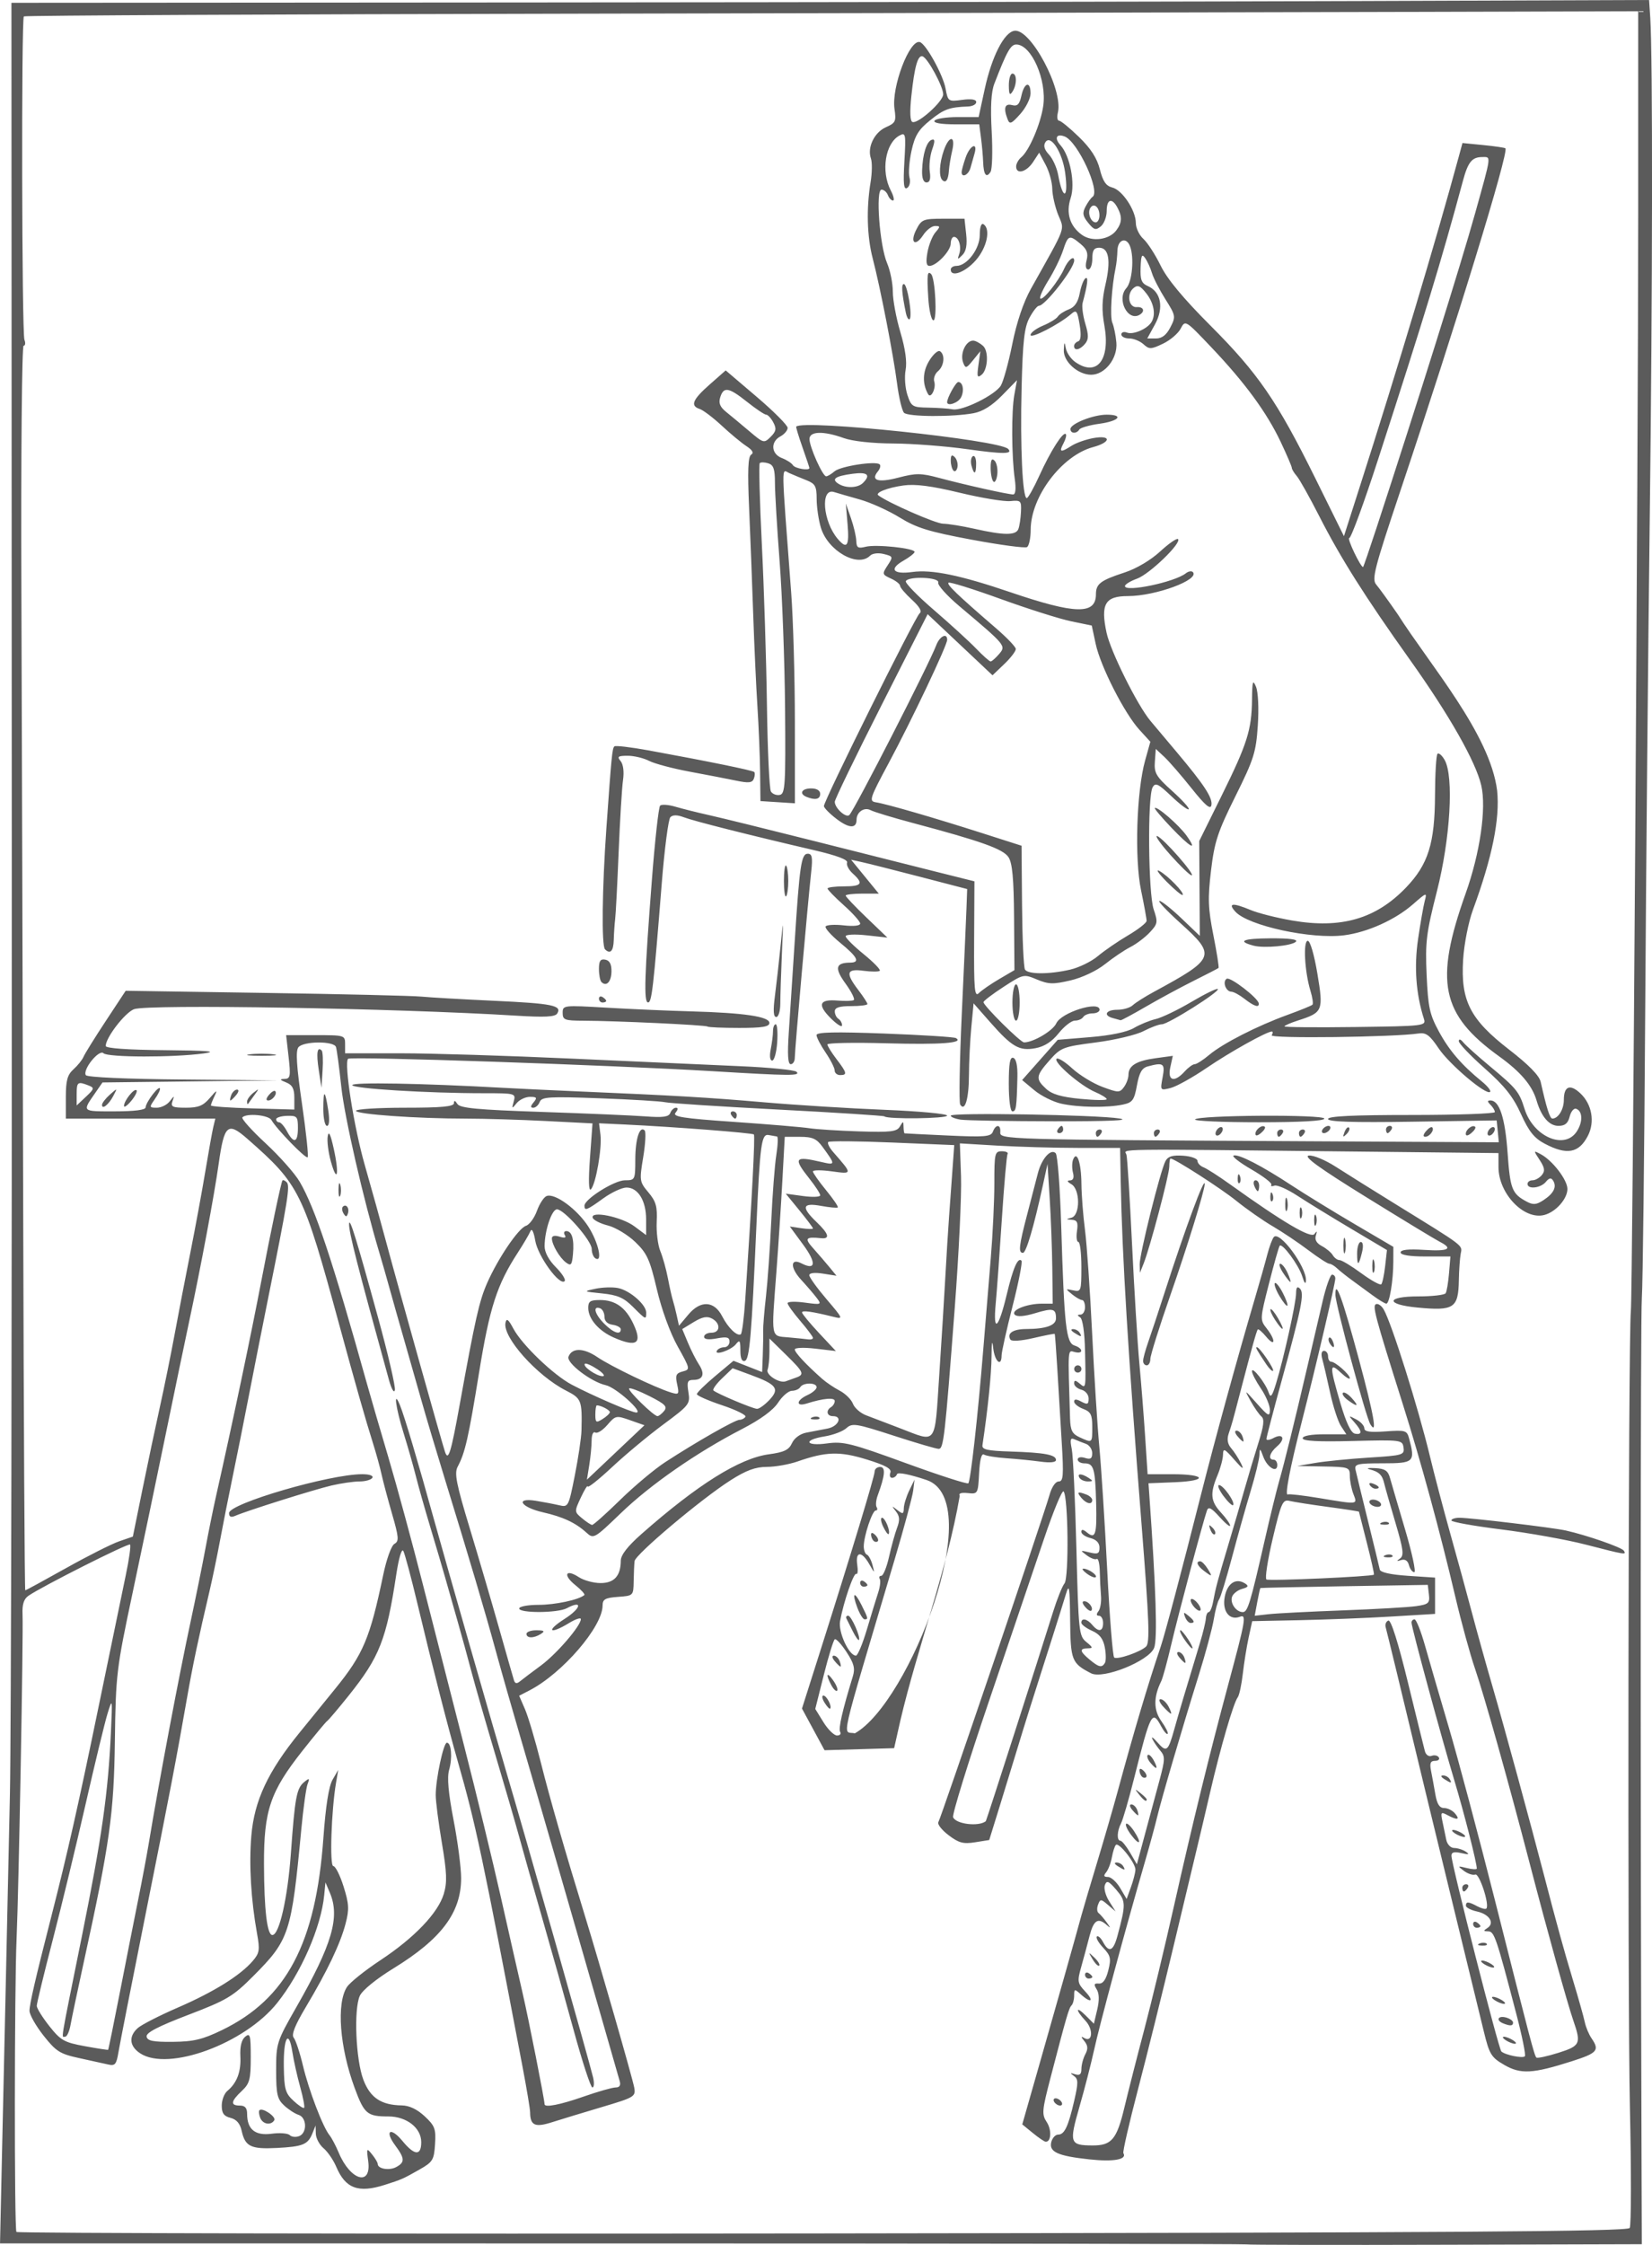 <?xml version="1.0" encoding="UTF-8" standalone="no"?>
<!-- Created with Inkscape (http://www.inkscape.org/) -->
<svg id="svg3959" xmlns:rdf="http://www.w3.org/1999/02/22-rdf-syntax-ns#" xmlns="http://www.w3.org/2000/svg" height="618.67" width="455.46" version="1.1" xmlns:cc="http://creativecommons.org/ns#" xmlns:dc="http://purl.org/dc/elements/1.1/">

 <g id="layer1" transform="translate(-289.412,-28.743)">
  <path id="path2996" fill="#5b5b5b" d="m633.15,647.27c-0.138-0.137-77.535-0.254-171.99-0.259l-171.74-0.009,0.556-25.241c0.306-13.883,0.784-35.366,1.063-47.741,0.279-12.375,0.779-35.325,1.112-51s0.562-133.12,0.51-261l-0.095-232.5,145.75-0.1c80.163-0.055,181.75-0.23,225.75-0.388l80-0.288,0.325,4.888c0.702,10.57,0.636,76.066-0.14,137.89-0.448,35.75-1.014,97.134-1.257,136.41-0.243,39.275-0.658,74.6-0.923,78.5-0.388,5.732-0.428,133.77-0.075,239.94l0.069,20.848-54.332,0.152c-29.883,0.084-54.445,0.04-54.583-0.098zm105.58-4.513c0.42-0.68,0.443-15.636,0.051-33.236-0.679-30.449-0.462-212.13,0.262-219.5,0.484-4.924,2.024-235.01,2.024-302.34v-55.837l-69,0.19c-37.95,0.105-137.99,0.32-222.31,0.478-84.319,0.158-153.52,0.495-153.77,0.75-0.712,0.712-0.559,87.241,0.158,89.11,0.348,0.906,0.247,1.647-0.225,1.647-0.471-0-0.747,30.262-0.613,67.25,0.134,36.988,0.359,114.16,0.5,171.5,0.141,57.337,0.397,104.25,0.57,104.25,0.172,0.001,5.221-2.747,11.219-6.106,5.998-3.359,12.602-6.69,14.675-7.403l3.769-1.296,2.612-12.847c1.437-7.066,3.611-17.347,4.831-22.847s3.048-14.5,4.062-20,2.964-15.625,4.333-22.5c1.369-6.875,3.236-17,4.149-22.5,0.912-5.5,1.905-11.012,2.205-12.25l0.547-2.25h-20.608-20.608v-5.845c0-4.687,0.42-6.222,2.118-7.75,1.165-1.048,2.402-2.589,2.75-3.425,0.348-0.836,3.107-5.275,6.132-9.864l5.5-8.344,38.5,0.587c21.175,0.323,40.525,0.781,43,1.018,2.475,0.237,11.543,0.758,20.15,1.156,15.991,0.74,18.697,1.286,17.331,3.496-0.585,0.947-3.372,1.093-11.378,0.598-33.121-2.05-101.69-3.206-105.32-1.776-2.529,0.997-7.787,7.836-7.787,10.128,0,0.646,5.964,1.072,16.25,1.161,12.053,0.104,14.83,0.337,10.75,0.901-8.233,1.138-26.452,1.106-27.607-0.049-1.204-1.204-5.823,4.502-4.88,6.028,0.363,0.588,11.058,1.071,26.796,1.21l26.191,0.231-24.194,0.286-24.194,0.286-1.892,2.732c-3.756,5.426-3.95,5.232,5.221,5.232,5.521,0,8.559-0.388,8.559-1.092,0-0.601,0.9-2.236,2-3.635,2.349-2.986,2.716-1.74,0.443,1.505-1.467,2.095-1.43,2.223,0.64,2.223,1.208,0,2.81-0.787,3.559-1.75,1.298-1.667,1.334-1.667,0.753,0-0.519,1.491,0.031,1.75,3.71,1.75,3.478,0,4.775-0.536,6.66-2.75,1.816-2.134,2.105-2.261,1.288-0.566-0.579,1.201-1.053,2.412-1.053,2.689,0,0.278,5.176,0.645,11.502,0.816l11.502,0.311-0.002-3.282c-0.001-2.468-0.56-3.507-2.252-4.187-1.798-0.723-1.889-0.917-0.45-0.968,1.605-0.057,1.726-0.714,1.121-6.063l-0.679-6h8.129c8.004,0,8.129,0.038,8.129,2.5v2.5l15.25,0.001c8.387,0,29.65,0.66,47.25,1.466,17.6,0.806,38.525,1.747,46.5,2.091,7.975,0.344,14.928,1.034,15.45,1.534,1.208,1.155-1.708,1.136-22.95-0.147-28.147-1.7-99.962-4.15-100.68-3.434-1.167,1.167,1.6,18.804,4.582,29.211,1.856,6.478,4.579,16.279,6.05,21.779,2.949,11.022,15.343,55.18,16.109,57.393,0.9,2.599,1.616,0.28,4.034-13.069,4.287-23.669,5.382-28.524,7.548-33.467,2.969-6.777,8.651-15.158,10.721-15.815,0.954-0.303,2.314-2.153,3.022-4.112,0.708-1.959,1.912-3.801,2.674-4.093,2.298-0.882,8.494,3.683,11.558,8.515,2.76,4.351,3.974,9.943,1.879,8.648-0.55-0.34-1-1.502-1-2.581,0-2.26-7.598-10.919-9.58-10.919-1.437,0-3.405,5.866-3.414,10.173-0.003,1.665,1.172,3.85,3.116,5.795,1.717,1.717,2.797,3.439,2.4,3.827-1.387,1.355-7.356-6.858-8.087-11.126-0.426-2.49-0.96-3.565-1.324-2.669-0.336,0.825-1.918,3.514-3.515,5.975-5.732,8.832-7.746,15.071-10.657,33.025-2.91,17.95-3.855,22.106-5.887,25.904-0.974,1.819-0.426,4.633,3.287,16.889,2.45,8.089,6.11,20.557,8.133,27.707s3.864,13.585,4.091,14.301c0.293,0.923,0.78,0.999,1.675,0.263,0.694-0.571,3.274-2.519,5.733-4.33,4.338-3.193,11.029-10.957,11.029-12.797,0-0.499-1.462-0.016-3.25,1.074-5.409,3.298-6.512,2.225-1.196-1.164,4.583-2.922,5.048-5.31,0.567-2.912-2.519,1.348-13.121,1.401-13.121,0.065,0-0.55,2.408-1,5.351-1,4.593,0,11.09-1.387,12.61-2.693,0.254-0.218-0.871-1.461-2.5-2.762-3.474-2.776-2.674-4.57,0.973-2.181,1.373,0.899,4.071,1.635,5.996,1.635,3.779,0,5.56-1.973,5.583-6.184,0.008-1.552,1.883-3.965,5.682-7.316,15.47-13.643,27.054-20.894,35.124-21.986,4.229-0.573,5.537-1.201,6.388-3.068,0.632-1.387,2.24-2.572,3.932-2.897,1.574-0.302,4.212-0.81,5.862-1.129,3.032-0.586,4.276-3.421,1.5-3.421-1.698,0-2.011-1.566-0.5-2.5,0.55-0.34,1-1.093,1-1.673,0-1.038-3.154-0.755-7.75,0.696-3.07,0.969-2.869-0.92,0.25-2.341,1.375-0.626,2.5-1.599,2.5-2.16,0-1.316-3.689-1.334-4.5-0.021-0.34,0.55-1.379,1.006-2.309,1.012-0.93,0.007-2.64,1.469-3.8,3.25-1.375,2.111-4.855,4.657-10,7.316-12.422,6.421-25.128,15.233-33.312,23.105-7.404,7.122-7.562,7.211-9.554,5.404-2.996-2.719-6.434-4.325-11.962-5.585-6.152-1.403-7.822-4.125-1.946-3.172,2.136,0.346,5.028,0.898,6.427,1.227,2.487,0.584,2.582,0.403,4.294-8.23,0.963-4.855,1.788-10.402,1.835-12.327,0.2-8.393,0.019-8.862-4.272-11.051-8.028-4.096-17.52-14.733-16.676-18.689,0.287-1.344,0.797-0.966,2.159,1.601,2.354,4.438,11.051,12.79,16.094,15.456,5.733,3.03,16.522,7.682,17.818,7.682,2.095,0-5.614-6.911-8.389-7.521-4.06-0.892-10.966-6.162-10.311-7.868,0.962-2.507,4.169-2.456,7.97,0.127,3.764,2.558,16.011,8.44,20.286,9.744,2.184,0.666,2.305,0.506,1.699-2.253-0.547-2.491-0.303-3.061,1.519-3.538,2.136-0.559,2.114-0.671-1.363-6.888-2.095-3.746-4.438-10.167-5.752-15.767-1.929-8.217-2.704-9.914-5.95-13.032-2.053-1.972-5.447-4.018-7.543-4.545-2.096-0.528-3.982-1.483-4.191-2.122-0.667-2.039,7.963-0.278,11.478,2.342l3.25,2.422v-4.328c0-5.147-2.235-8.773-5.407-8.773-1.261,0-4.157,1.35-6.435,3-4.496,3.257-5.159,3.515-5.159,2.006,0-1.821,8.252-7.006,11.15-7.006,2.801,0,2.85-0.099,2.865-5.75,0.015-5.673,1.207-9.361,2.581-7.987,0.388,0.388,0.207,3.708-0.401,7.38-1.07,6.458-1.024,6.773,1.431,9.689,2.093,2.488,2.494,3.902,2.29,8.091-0.136,2.792,0.31,6.427,0.991,8.077,0.68,1.65,1.624,5.025,2.096,7.5,0.472,2.475,1.077,5.175,1.345,6,0.267,0.825,0.761,2.756,1.099,4.292l0.613,2.792,2.604-3.095c3.355-3.987,7.106-3.788,9.305,0.495,1.638,3.191,4.115,5.583,5.13,4.956,0.341-0.211,0.898-4.559,1.237-9.661,1.857-27.968,2.747-45.029,2.369-45.407-0.432-0.432-22.191-2.113-35.446-2.738l-7.241-0.341,0.39,3.141c0.461,3.72-1.273,13.641-2.635,15.067-0.607,0.636-0.7-2.493-0.256-8.59l0.698-9.59-12.857-0.656c-7.071-0.361-16.949-0.658-21.951-0.66-13.637-0.006-30.406-1.195-30.406-2.156,0-0.466,6.075-0.848,13.5-0.848,10.125,0,13.504-0.312,13.515-1.25,0.011-0.858,0.303-0.795,0.934,0.202,0.733,1.159,5.415,1.604,23.235,2.206,12.274,0.415,25.155,0.967,28.624,1.228,4.871,0.366,6.433,0.149,6.857-0.956,0.302-0.787,1.006-1.43,1.564-1.43,0.634,0,0.592,0.51-0.109,1.355-0.933,1.124,1.814,1.559,16.128,2.551,9.489,0.658,18.827,1.442,20.752,1.743,1.925,0.301,8.109,0.695,13.742,0.875,8.748,0.28,10.384,0.083,11.22-1.349,0.904-1.549,0.98-1.543,1.008,0.074,0.017,0.963,0.143,1.778,0.28,1.811,0.138,0.034,5.534,0.304,11.993,0.601,10.166,0.467,11.825,0.325,12.357-1.061,0.82-2.136,2.214-2.046,2.039,0.133-0.163,2.03,0.733,2.056,85.157,2.511l52.296,0.282-0.296-3.014-0.296-3.014-23.25,0.353c-16.494,0.25-23.25,0.032-23.25-0.75,0-0.772,6.902-1.103,23-1.103,12.65,0,23-0.36,23-0.8s-0.54-1.34-1.2-2c-0.907-0.907-0.913-1.2-0.023-1.2,2.479,0,4.04,4.762,4.729,14.428,0.713,10.007,1.21,11.279,5.255,13.444,1.794,0.96,2.684,0.883,4.645-0.402,2.818-1.846,3.716-3.654,2.663-5.358-0.558-0.903-1.068-0.818-2.03,0.341-1.427,1.719-5.039,2.112-5.039,0.547,0-0.55,0.62-1,1.378-1,0.758,0,1.913-0.645,2.567-1.433,0.936-1.127,0.81-2.012-0.59-4.149-1.761-2.687-1.757-2.704,0.325-1.589,3.234,1.731,7.321,7.067,7.321,9.56,0,2.752-3.248,6.385-6.42,7.181-5.586,1.402-12.579-5.928-12.582-13.187l-0.002-3.882-36.248-0.39c-72.447-0.78-66.795-0.853-66.32,0.85,0.236,0.847,0.926,11.891,1.532,24.541,0.606,12.65,1.519,27.5,2.03,33s1.23,14.612,1.598,20.25l0.67,10.25h6.812c9.335,0,9.927,1.833,0.712,2.206l-7.281,0.294,0.213,3c1.871,26.355,2.302,40.05,1.332,42.391-1.504,3.63-14.073,8.679-17.368,6.977-5.367-2.773-5.671-3.55-5.78-14.773-0.087-9.044-0.255-10.083-1.15-7.095-4.551,14.825-8.827,27.512-13.516,43-1.078,3.575-3.238,10.62-4.8,15.655l-2.84,9.155-3.912,0.625c-3.244,0.519-4.492,0.183-7.315-1.97-1.872-1.427-3.129-3.039-2.793-3.582,0.741-1.198,29.169-84.846,30.633-90.133,0.61-2.202,1.656-3.75,2.536-3.75,1.278,0,1.402-1.577,0.844-10.75-0.36-5.912-0.907-15.025-1.217-20.25s-0.635-9.579-0.724-9.675c-0.088-0.096-2.744,0.425-5.9,1.159-3.34,0.776-5.974,0.954-6.301,0.425-1.07-1.731,0.69-2.909,4.365-2.923,5.449-0.02,8.191-1.003,8.191-2.936,0-2.715-0.802-2.914-5.743-1.427-3.004,0.904-4.98,1.053-5.61,0.423-1.215-1.215,3.274-3.047,7.468-3.047h2.985l-0.115-9.75c-0.063-5.362-0.386-14.025-0.718-19.25l-0.603-9.5-1.309,6c-2.497,11.443-4.582,18.5-5.466,18.5-1.319,0-1.107-1.916,1.177-10.623,1.136-4.332,2.453-9.402,2.926-11.267,1.032-4.065,3.582-6.944,4.931-5.566,0.515,0.526,1.196,9.507,1.513,19.957,0.84,27.688,1.351,32.298,3.662,33.031,2.446,0.776,2.5,2.438,0.058,1.799-1.965-0.514-1.891-1.572-1.282,18.259,0.103,3.349,0.587,4.3,2.673,5.25,3.509,1.599,3.453,1.645,3.453-2.864,0-3.373-0.405-4.179-2.5-4.975-1.375-0.523-2.5-1.427-2.5-2.01,0-0.743,0.598-0.74,2,0.01,1.677,0.897,2,0.76,2-0.848,0-1.078-0.877-2.148-2-2.442-1.1-0.288-2-1.07-2-1.739,0-0.942,0.338-0.935,1.5,0.029,1.788,1.484,1.75,1.708,1.507-8.999-0.117-5.141-0.651-8.79-1.35-9.235-0.847-0.539-0.822-0.74,0.093-0.751,0.687-0.008,1.25-0.915,1.25-2.015s-0.364-2-0.809-2-1.682-0.708-2.75-1.574c-1.893-1.535-1.885-1.562,0.309-1.094,2.163,0.462,2.25,0.212,2.25-6.426,0-3.799-0.372-6.906-0.827-6.906-0.455,0-0.629-1.35-0.387-3,0.351-2.391,0.062-3.024-1.423-3.116-1.676-0.104-1.688-0.162-0.114-0.573,2.452-0.641,2.452-7.803,0-9.231-1.177-0.686-1.303-1.029-0.383-1.05,0.891-0.02,1.176-0.76,0.818-2.127-0.302-1.153-0.291-2.766,0.022-3.584,1.042-2.716,2.259,0.805,2.308,6.68,0.025,3.025,0.467,8.736,0.981,12.691,0.514,3.955,1.401,16.78,1.972,28.5,0.571,11.72,1.465,25.809,1.986,31.309s1.496,20.707,2.164,33.794c0.668,13.087,1.538,23.994,1.933,24.238,0.985,0.609,7.147-1.515,8.773-3.024,1.098-1.019,0.888-6.77-1.228-33.619-3.695-46.872-5.366-74.284-5.737-94.098l-0.182-9.709-11.665-0.008c-6.416-0.005-16.356-0.287-22.089-0.627l-10.424-0.619,0.323,9.154c0.177,5.035-0.608,21.386-1.746,36.335-2.722,35.763-3.055,38.679-4.425,38.697-0.633,0.009-6.221-1.63-12.418-3.641-10.373-3.367-11.405-3.53-13.026-2.063-0.968,0.876-3.661,1.897-5.984,2.268-6.036,0.965-5.383,2.767,0.699,1.93,4.416-0.607,6.645-0.049,21.647,5.426,9.198,3.357,16.966,5.861,17.262,5.565,0.628-0.628,2.615-18.431,4.129-37.002,0.583-7.15,1.509-18.4,2.058-25,0.549-6.6,0.994-15.938,0.99-20.75-0.008-8.17,0.128-8.75,2.051-8.75,1.133,0,1.851,0.338,1.596,0.75-0.255,0.412-0.959,8.4-1.566,17.75-0.607,9.35-1.375,19.925-1.708,23.5-0.772,8.298,0.759,7.027,3.044-2.527,1.755-7.336,3.056-10.325,4.058-9.324,0.325,0.325-0.772,5.937-2.438,12.471s-3.033,12.667-3.037,13.629c-0.014,3.346-1.889,1.726-2.315-2-0.283-2.48-0.439-1.718-0.46,2.25-0.026,4.882-1.032,14.712-2.506,24.5-0.182,1.21,1.321,1.549,7.774,1.752,9.33,0.294,12.5,0.884,12.5,2.329,0,0.651-1.594,0.822-4.25,0.456-2.337-0.322-6.565-0.744-9.395-0.938s-5.62-0.645-6.199-1.003c-0.681-0.421-1.16,1.394-1.355,5.126-0.296,5.693-0.343,5.773-3.142,5.476-1.796-0.191-2.602,0.085-2.19,0.751-3.526,20.503-11.683,41.87-16.404,62.051l-1.688,7.5-9.594,0.285-9.594,0.285-3.111-5.744-3.111-5.744,4.939-15.541c8.587-27.02,15.099-48.497,15.097-49.791-0.001-0.688,0.682-1.25,1.517-1.25,1.559,0,1.36,2.323-0.673,7.834-0.473,1.284-0.606,2.746-0.295,3.25,0.311,0.504,0.199,0.916-0.249,0.916-0.947,0-3.303,7.061-3.303,9.901,0,1.063,0.391,2.082,0.868,2.266,0.477,0.183,1.169,1.458,1.536,2.833,0.645,2.413,0.614,2.404-0.9-0.25-2.078-3.644-3.847-3.538-3.299,0.197,0.238,1.621,0.123,2.756-0.256,2.521-0.71-0.439-3.519,7.727-4.482,13.031-0.544,2.997,2.453,9.5,4.379,9.5,0.482,0,1.845-3.263,3.029-7.25s2.583-8.553,3.108-10.147c0.525-1.593,0.716-3.281,0.426-3.75-0.29-0.469-0.096-0.853,0.432-0.853,0.528,0,1.488-2.362,2.135-5.25,0.646-2.888,1.646-6.488,2.221-8.001,0.794-2.088,0.716-3.172-0.326-4.5-1.243-1.585-1.208-1.62,0.378-0.377,1.531,1.201,1.756,1.139,1.795-0.5,0.025-1.03,0.699-3.222,1.498-4.872l1.453-3-0.364,3c-0.2,1.65-2.501,10.2-5.113,19-15.699,52.886-14.366,47.071-10.982,47.92,15.006-8.347,36.704-64.092,19.782-69.822-4.642-1.561-7.947-2.215-8.147-1.612-0.186,0.558-0.799,1.014-1.362,1.014-0.563,0-0.776-0.645-0.473-1.434,0.406-1.057-1.3-2.007-6.488-3.613-7.475-2.313-11.226-2.206-19.136,0.55-2.317,0.807-6.116,1.474-8.443,1.482-3.147,0.011-5.708,0.957-10,3.695-8.155,5.203-26.234,20.425-26.453,22.273-0.101,0.851-0.213,3.346-0.25,5.546-0.066,3.979-0.089,4.002-4.317,4.308-3.523,0.255-4.25,0.659-4.25,2.365,0,5.854-11.067,18.708-20.151,23.406l-2.853,1.476,1.611,3.723c0.886,2.048,2.854,8.673,4.373,14.723,2.464,9.814,6.615,24.241,12.083,42,4.06,13.184,13.244,45.155,13.664,47.566,0.427,2.455,0.044,2.685-8.89,5.337-5.135,1.524-11.334,3.408-13.775,4.188-4.699,1.5-6.012,0.906-6.046-2.736-0.008-0.905-0.945-6.53-2.081-12.5-11.148-58.586-12.911-66.893-17.907-84.354-2.77-9.682-6.947-26.009-11-43-1.771-7.425-3.558-14.108-3.97-14.851-0.437-0.788-1.247,1.924-1.941,6.5-2.721,17.933-4.605,22.726-13.108,33.351-2.861,3.575-5.529,6.725-5.93,7-0.4,0.275-3.466,3.966-6.813,8.203-8.901,11.267-10.67,16.479-10.622,31.297,0.041,12.58,0.86,19.5,2.309,19.5,1.904,0,4.222-10.214,5.106-22.5,1.117-15.538,1.571-17.955,3.695-19.681,1.414-1.149,1.529-1.07,0.896,0.615-0.4,1.064-1.175,6.689-1.724,12.5-2.7,28.601-3.293,30.41-13.207,40.348-5.662,5.676-7.264,6.632-17.962,10.725-8.401,3.214-11.668,4.92-11.473,5.993,0.212,1.171,1.799,1.486,7.245,1.435,5.689-0.053,8.17-0.643,13.473-3.206,17.857-8.63,25.94-23.922,28.023-53.016,0.625-8.729,1.489-14.217,2.52-16l1.568-2.713-0.597,3.5c-1.31,7.686-1.815,23-0.758,23,0.582,0,1.854,2.53,2.826,5.621,1.508,4.795,1.59,6.301,0.556,10.25-1.449,5.532-5.014,13.011-10.933,22.934-3.06,5.13-4.06,7.664-3.359,8.509,0.549,0.662,1.694,4.124,2.543,7.694,1.617,6.794,5.481,16.908,7.324,19.169,0.593,0.727,1.738,2.897,2.544,4.822,3.225,7.698,9.075,9.357,8.118,2.302-0.486-3.583-0.425-3.69,1.054-1.861,0.864,1.068,1.57,2.257,1.57,2.643,0,1.352,3.163,1.899,5.072,0.877,2.47-1.322,2.426-2.368-0.251-5.989-3.042-4.114-1.263-5.184,2.006-1.206,3.325,4.046,5.173,4.155,5.173,0.307,0-3.92-4.035-7.073-9.053-7.073-5.84,0-6.66-0.691-9.299-7.836-4.145-11.225-5.067-23.35-2.118-27.851,0.814-1.243,4.965-4.563,9.225-7.378,9.38-6.2,15.887-13.01,17.466-18.281,0.951-3.173,0.85-5.841-0.531-14.036-0.938-5.565-1.702-11.506-1.698-13.201,0.01-4.43,2.14-14.417,3.075-14.417,1.23,0,1.575,4.177,0.619,7.5-0.596,2.072-0.217,6.341,1.224,13.801,1.148,5.94,2.088,13.147,2.088,16.015,0,9.502-5.436,16.756-18.625,24.853-4.814,2.956-8.607,6.047-9.309,7.586-1.699,3.728-1.11,17.62,0.98,23.125,1.887,4.971,4.916,6.993,10.599,7.075,2.059,0.029,4.235,1.064,6.307,2.999,2.817,2.631,3.129,3.472,2.856,7.689-0.282,4.357-0.626,4.915-4.307,6.998-4.61,2.609-4.805,2.695-9.571,4.218-7.261,2.321-10.823,0.997-13.347-4.961-0.791-1.869-2.371-4.181-3.511-5.138-1.139-0.957-2.1-2.757-2.135-4l-0.063-2.26-0.867,2.148c-1.251,3.101-2.627,3.666-9.832,4.039-7.158,0.371-8.734-0.403-9.69-4.757-0.436-1.984-1.426-3.128-3.064-3.539-1.831-0.46-2.42-1.281-2.42-3.377,0-1.523,0.7-3.35,1.555-4.059,2.64-2.191,3.798-5.28,3.579-9.551-0.137-2.675,0.324-4.539,1.328-5.372,1.359-1.128,1.538-0.468,1.538,5.672,0,6.118-0.299,7.229-2.5,9.297-3.021,2.838-3.166,4-0.5,4,1.423,0,2,0.667,2,2.309,0,4.255,2.234,6.057,6.755,5.451,2.233-0.299,4.476-0.128,4.985,0.381,0.509,0.509,1.675,0.637,2.592,0.285,2.265-0.869,2.151-5.137-0.156-5.87-1.003-0.318-2.803-1.491-4-2.606-1.869-1.741-2.176-3.109-2.176-9.674,0-7.455,0.141-7.893,5.626-17.496,9.835-17.219,12.034-24.766,9.17-31.464l-1.204-2.815-0.34,3.5c-0.859,8.839-6.371,21.464-12.987,29.745-8.95,11.203-29.997,18.936-37.737,13.865-2.979-1.952-3.25-4.647-0.698-6.956,1.006-0.911,6.003-3.466,11.104-5.678,9.871-4.281,17.171-8.823,20.612-12.824,1.867-2.17,2.003-3.036,1.189-7.551-1.677-9.298-2.243-19.003-1.573-26.97,0.812-9.67,4.571-17.692,13.339-28.466,3.3-4.055,7.697-9.464,9.771-12.019,7.757-9.555,9.601-13.924,13.245-31.382,0.917-4.395,2.257-8.097,3.103-8.57,1.295-0.725,1.21-1.797-0.66-8.263-1.181-4.087-2.491-9.005-2.911-10.93-0.42-1.925-1.473-5.75-2.341-8.5-2.077-6.579-4.76-16.002-9.256-32.5-10.052-36.888-10.981-38.773-25.314-51.366-5.514-4.845-6.449-4.042-7.987,6.866-1.226,8.693-4.923,28.422-8.151,43.5-1.119,5.225-4.02,19.175-6.448,31s-6.516,31.4-9.086,43.5c-4.51,21.237-4.681,22.659-4.926,41-0.268,20.119-1.396,28.13-8.583,61-1.684,7.7-3.321,15.462-3.639,17.25-0.317,1.788-0.968,3.25-1.446,3.25-1.123,0-1.619,3.002,4.559-27.607,5.533-27.411,7.253-39.501,8.024-56.393,0.424-9.295,0.404-9.403-0.948-5-0.76,2.475-3.484,13.725-6.054,25s-6.647,28.108-9.062,37.406c-2.414,9.298-4.389,17.447-4.389,18.109,0,0.662,1.559,3.174,3.465,5.582,3.12,3.943,4.091,4.493,9.75,5.53,3.457,0.633,6.365,1.084,6.462,1.001s1.582-7.345,3.299-16.139c1.717-8.794,3.983-20.264,5.038-25.489s2.363-12.2,2.909-15.5c2.807-16.96,8.227-45.66,11.519-60.993,1.416-6.596,3.241-15.596,4.054-20,0.813-4.404,2.137-10.932,2.942-14.507,4.63-20.566,9.624-44.297,12.522-59.5,2.549-13.373,5.394-26.899,5.769-27.433,0.167-0.238,0.711-0.013,1.207,0.5,0.935,0.967,0.262,5.149-5.142,31.933-1.665,8.25-4.071,20.4-5.347,27s-3.257,16.5-4.401,22c-1.144,5.5-2.727,13.487-3.516,17.749-0.79,4.262-2.099,10.562-2.908,14-2.938,12.472-4.617,20.417-6.077,28.751-3.095,17.678-4.776,26.454-11.49,60-3.798,18.975-7.192,36.229-7.543,38.343-0.55,3.315-0.937,3.773-2.825,3.336-1.203-0.279-4.831-1.08-8.062-1.78-5.22-1.131-6.307-1.819-9.75-6.176-2.131-2.696-3.875-5.774-3.875-6.84,0-1.831,1.597-8.74,5.984-25.884,4.452-17.399,7.541-31.096,13.077-58,3.226-15.675,6.604-32.015,7.508-36.31,0.904-4.296,1.421-8.032,1.151-8.303-0.47-0.47-24.277,11.529-28.018,14.122-1.271,0.881-1.747,2.38-1.624,5.119,0.25,5.578-1.039,75.752-1.642,89.372-0.607,13.707-0.644,79.854-0.045,80.823,0.23,0.372,100.23,0.558,222.21,0.413,174.81-0.208,221.96-0.525,222.56-1.5zm-148.94-18.91c-8.804-0.945-11.245-2.062-10.524-4.817,0.29-1.107,1.133-2.013,1.875-2.013,1.749,0,2.783-2.176,4.433-9.33,1.152-4.996,1.139-5.976-0.085-6.844-1.147-0.814-1.084-0.903,0.321-0.451,1.278,0.411,1.75,0.014,1.75-1.471,0-1.119,0.481-2.933,1.069-4.032,0.795-1.485,0.73-2.417-0.25-3.626-0.976-1.204-0.992-1.431-0.062-0.873,2.31,1.388,2.602-2.36,0.369-4.737-2.826-3.008-2.744-4.252,0.093-1.415l2.22,2.22,0.918-3.884c0.61-2.58,0.559-4.459-0.152-5.597-0.854-1.368-0.734-1.688,0.596-1.586,1.135,0.087,1.967-1.068,2.608-3.621,0.824-3.283,0.65-4.059-1.405-6.246-1.291-1.374-2.081-2.763-1.757-3.087,0.324-0.324,1.092,0.349,1.706,1.496,1.645,3.073,2.842,2.557,3.993-1.719,2.345-8.707,2.322-9.571-0.326-12.652-2.1-2.444-2.636-2.67-3.152-1.325-0.342,0.891,0.182,2.894,1.165,4.451l1.787,2.831-2.087-1.793c-1.956-1.681-2.128-1.686-2.745-0.08-0.362,0.942-0.305,1.974,0.126,2.293,0.431,0.319,1.437,1.48,2.236,2.58,1.153,1.588,1.163,1.742,0.05,0.75-2.417-2.155-3.629-1.391-4.756,3-0.6,2.337-1.636,6.182-2.301,8.544-1.122,3.981-1.042,4.473,1.097,6.75,2.581,2.747,1.631,3.375-1.213,0.801-1.713-1.551-1.829-1.53-1.829,0.333,0,1.094-0.322,2.31-0.715,2.703-0.732,0.732-1.34,2.824-5.807,19.976-2.351,9.027-2.438,10.055-1.034,12.198,1.409,2.15,1.222,5.494-0.301,5.409-0.354-0.02-1.949-1.104-3.545-2.409l-2.902-2.373,5.238-18.342c4.932-17.271,9.241-32.549,11.095-39.342,0.45-1.65,2.384-8.175,4.296-14.5,1.913-6.325,4.455-15.1,5.651-19.5,4.561-16.789,8.298-29.356,11.893-40,1.187-3.513,5.78-20.838,11.135-42,3.798-15.007,9.982-37.515,14.698-53.5,1.379-4.675,2.973-10.3,3.541-12.5,0.568-2.2,1.383-4.39,1.811-4.867,1.601-1.782,9.033,8.276,8.855,11.985-0.057,1.179-0.436,0.761-1.016-1.118-0.96-3.111-5.49-9.27-6.223-8.461-0.23,0.254-1.56,4.94-2.956,10.415-2.511,9.846-2.518,9.981-0.627,12.385,2.542,3.231,2.406,5.334-0.146,2.269-1.095-1.315-2.138-2.215-2.317-2-0.346,0.416-1.56,4.756-4.726,16.892-2.351,9.012-2.322,8.908-3.3,11.822-0.521,1.554-0.296,2.877,0.683,4,0.804,0.923,2.019,2.803,2.7,4.178,0.951,1.92,0.527,1.688-1.831-1-2.718-3.099-3.074-3.256-3.11-1.372-0.022,1.17-0.716,3.743-1.541,5.718-2.092,5.007-1.885,7.136,1,10.249,1.375,1.484,2.5,3.089,2.5,3.567,0,0.478-1.318-0.6-2.929-2.396-2.237-2.495-3.053-2.912-3.455-1.766-1.107,3.155-7.963,28.885-9.859,37-1.092,4.675-2.327,9.19-2.745,10.033-2.158,4.359-2.151,7.964,0.019,11.013,1.202,1.688,1.988,3.268,1.745,3.511s-1.043-0.683-1.778-2.058c-2.494-4.66-2.897-3.882-7.521,14.502-1.452,5.775-3.054,11.281-3.559,12.236-1.109,2.097-1.203,4.761-0.168,4.77,0.412,0.003,1.604,1.466,2.647,3.25l1.897,3.244,2.289-8.5c1.259-4.675,3.051-11.325,3.983-14.778,1.498-5.551,1.523-6.477,0.216-8-0.813-0.947-1.806-2.397-2.206-3.222-0.401-0.825,0.217-0.424,1.373,0.892,2.525,2.874,2.944,2.549,4.662-3.614,1.223-4.386,3.064-10.58,7.07-23.777,0.835-2.75,1.569-5.787,1.633-6.75s0.418-1.75,0.788-1.75c0.37,0,0.903-1.238,1.185-2.75,0.743-3.986,1.213-5.75,4.202-15.75,1.48-4.95,3.516-11.925,4.526-15.5s2.724-9.296,3.808-12.713c1.464-4.611,1.677-6.46,0.825-7.173-0.631-0.528-1.978-2.457-2.993-4.287-1.802-3.248-1.762-3.232,1.712,0.673,3.146,3.536,3.563,3.744,3.596,1.794,0.021-1.213-1.087-3.863-2.462-5.89s-2.49-4.184-2.478-4.794c0.029-1.448,3.75,3.301,4.604,5.878,0.53,1.596,0.932,1.103,2.04-2.5,2.083-6.773,5.506-22.176,5.52-24.839,0.009-1.633,0.331-2.032,1.057-1.306,1.28,1.28,0.486,5.26-5.112,25.657-2.264,8.25-4.12,15.353-4.124,15.785-0.004,0.432,0.866,0.318,1.933-0.253,2.666-1.427,3.401,0.232,1.01,2.279-2.091,1.791-2.579,3.688-0.949,3.688,0.55,0,1,0.661,1,1.469,0,2.327-2.776,0.672-3.866-2.305-0.881-2.406-0.983-2.451-1.055-0.466-0.043,1.209-1.141,5.709-2.44,10-1.298,4.291-3.616,12.527-5.15,18.302s-3.121,10.95-3.526,11.5c-0.405,0.55-1.068,3.025-1.473,5.5-0.405,2.475-2.283,9.45-4.173,15.5-4.575,14.643-10.269,34.044-11.445,39-0.522,2.2-1.994,7.6-3.271,12-5.448,18.771-12.596,45.23-14.181,52.495-0.779,3.572-2.57,10.503-3.98,15.403-2.861,9.945-2.651,10.56,3.62,10.587,5.278,0.023,6.688-1.658,8.797-10.485,1.051-4.4,3.519-14.075,5.484-21.5s5.644-22.725,8.177-34c5.07-22.57,9.809-41.903,14.953-61,4.816-17.881,5.084-19.427,3.24-18.719-2.908,1.116-4.94-1.538-4.199-5.487,0.704-3.753,3.089-5.309,5.629-3.672,1.051,0.678,0.864,1.014-0.82,1.476-1.199,0.329-2.445,1.286-2.767,2.127-0.668,1.74,1.076,4.275,2.941,4.275,1.346,0,2.067-2.37,6.085-20,1.441-6.325,3.203-13.525,3.914-16,1.477-5.14,4.343-16.765,7.887-32,1.344-5.775,3.207-13.762,4.14-17.75,0.933-3.987,2.099-7.25,2.589-7.25,0.491,0,0.892,0.472,0.892,1.049,0,1.383-5.374,24.335-9.237,39.451-3.313,12.963-4.779,20.614-3.848,20.077,0.322-0.185,4.185,0.26,8.585,0.99,11.018,1.828,10.619,1.876,9.475-1.132-0.536-1.411-0.975-3.661-0.975-5,0-2.344-0.271-2.44-7.25-2.566l-7.25-0.131,5-0.848c2.75-0.466,9.413-1.126,14.807-1.466,9.309-0.587,9.791-0.727,9.5-2.771-0.3-2.104-0.618-2.144-14.057-1.803-9.54,0.242-13.75,0.013-13.75-0.75,0-0.677,2.312-1.099,6.023-1.099h6.023l-1.489-2.272c-0.819-1.25-2.171-5.412-3.003-9.25s-1.801-7.99-2.151-9.228c-0.387-1.37-0.199-2.25,0.48-2.25,0.614,0,1.117,0.675,1.117,1.5s0.381,1.5,0.847,1.5c1.145,0,5.153,3.533,5.153,4.542,0,0.444-1.125-0.25-2.5-1.542-3.127-2.938-3.136-1.933-0.075,8.5,1.548,5.276,2.897,8.11,3.961,8.323,2.095,0.42,2.047-0.677-0.136-3.14-1.698-1.916-1.683-1.939,0.5-0.794,1.238,0.649,2.25,1.756,2.25,2.459,0,0.941,1.547,1.167,5.855,0.855,5.472-0.396,5.896-0.269,6.486,1.936,1.743,6.51,1.373,6.86-7.247,6.86-7.008,0-7.863,0.199-7.527,1.75,0.209,0.963,1.744,7.272,3.413,14.02,1.669,6.749,3.143,12.824,3.277,13.5,0.155,0.786,2.948,1.41,7.743,1.73l7.5,0.5v5,5l-12,0.726c-6.6,0.399-17.943,0.849-25.206,1l-13.206,0.274-0.981,4.5c-0.539,2.475-1.263,6.964-1.608,9.975-0.345,3.011-0.974,5.936-1.397,6.5-1.182,1.574-4.748,13.818-7.579,26.025-1.403,6.05-2.992,12.8-3.53,15-0.539,2.2-3.444,14.35-6.455,27-3.012,12.65-7.479,30.639-9.926,39.975-2.448,9.336-4.266,17.273-4.042,17.637,1.081,1.749-2.653,2.436-9.338,1.718zm12.657-79.83c0.049-1.817-4.559-7.662-5.388-6.834-0.324,0.324-0.82,1.867-1.103,3.43-0.283,1.563-0.994,3.418-1.579,4.123-0.787,0.949-0.657,1.281,0.503,1.281,0.861,0,2.372,1.364,3.357,3.032l1.791,3.032,1.19-3.282c0.654-1.805,1.208-3.957,1.23-4.782zm-4.888-1c-0.901-0.582-1.025-0.975-0.309-0.985,0.655-0.008,1.469,0.435,1.809,0.985,0.767,1.242,0.421,1.242-1.5,0zm62-70.468c9.075-0.338,18.213-0.864,20.307-1.17,3.418-0.5,3.776-0.828,3.5-3.209l-0.307-2.652-23,0.374c-12.65,0.206-23.072,0.431-23.161,0.5-0.088,0.069-0.476,1.816-0.862,3.881l-0.701,3.755,3.862-0.432c2.124-0.238,11.287-0.708,20.362-1.046zm8.646-9.845c0.129-0.129-0.742-4.049-1.936-8.711s-2.18-8.552-2.192-8.645c-0.012-0.093-3.846-0.684-8.52-1.313s-9.439-1.372-10.588-1.65c-1.914-0.462-2.306,0.405-4.655,10.313-1.411,5.95-2.194,11.047-1.74,11.328,0.762,0.471,29.103-0.794,29.632-1.322zm-307.06,149.67c-0.347-0.904-0.433-1.84-0.193-2.081,0.811-0.811,4.671,1.815,4.078,2.774-0.932,1.508-3.196,1.104-3.885-0.693zm218.92-4.357c-0.34-0.55-0.168-1,0.382-1s1.278,0.45,1.618,1c0.34,0.55,0.168,1-0.382,1s-1.278-0.45-1.618-1zm124.06-10.217c-3.597-2.084-4.087-2.89-5.642-9.283-0.937-3.85-5.104-20.95-9.259-38-4.156-17.05-8.682-35.725-10.058-41.5-2.828-11.866-7.179-29.803-7.734-31.875-0.202-0.756,0.137-1.562,0.754-1.79,0.71-0.263,2.674,5.934,5.348,16.875,2.325,9.51,4.448,18.111,4.719,19.113,0.282,1.043,1.082,1.596,1.87,1.294,0.758-0.291,1.644-0.098,1.969,0.428,0.325,0.526-0.146,0.956-1.047,0.956-1.253,0-1.51,0.647-1.093,2.75,0.3,1.512,0.836,4.438,1.191,6.5,0.46,2.674,1.152,3.75,2.412,3.75,0.971,0,2.326,0.675,3.011,1.5,1.458,1.756,0.664,1.926-2.098,0.448-1.784-0.955-1.911-0.793-1.371,1.75,0.327,1.541,0.8,3.815,1.051,5.052,0.26,1.282,1.201,2.257,2.187,2.265,0.952,0.008,2.406,0.472,3.231,1.03,1.113,0.753,0.79,0.85-1.25,0.376-1.966-0.457-2.748-0.251-2.742,0.72,0.014,2.358,13.006,53.277,13.767,53.954,1.097,0.978,5.852,1.944,6.48,1.317,0.303-0.303-0.766-5.583-2.376-11.732-5.554-21.213-6.056-22.68-7.76-22.696-1.324-0.013-1.365-0.176-0.223-0.899,2.131-1.349,0.604-3.817-2.828-4.571-1.687-0.371-3.068-1.088-3.068-1.594,0-1.196,0.682-1.161,3.151,0.16,1.111,0.595,2.227,0.874,2.479,0.622,0.96-0.96-1.924-9.804-3.055-9.37-0.637,0.245-2.04-0.21-3.117-1.01-1.845-1.371-1.799-1.416,0.792-0.78,1.512,0.371,2.75,0.428,2.75,0.128,0-1.597-3.527-15.44-6.159-24.17-3.556-11.797-11.841-42.302-11.841-43.599,0-0.496,0.378-0.901,0.839-0.901s1.76,3.263,2.886,7.25,4.106,14.225,6.623,22.75,8.162,29.675,12.545,47c9.963,39.384,10.968,43.194,11.535,43.762,0.253,0.253,2.959-0.327,6.015-1.288,6.108-1.921,6.385-2.516,4.158-8.94-1.626-4.692-7.109-24.427-11.956-43.033-5.939-22.797-12.614-46.57-15.134-53.896-1.344-3.907-3.764-12.729-5.379-19.604-4.271-18.186-9.55-37.54-14.592-53.5-7.677-24.298-8.391-26.977-7.297-27.379,0.568-0.209,1.514,0.466,2.103,1.5,2.213,3.883,9.505,27.038,12.716,40.379,1.258,5.225,3.806,14.9,5.663,21.5s4.501,16.256,5.876,21.458c1.375,5.202,4.011,14.652,5.859,21,2.971,10.206,10.422,37.496,14.073,51.542,3.568,13.728,5.513,20.779,8,29,1.497,4.95,2.955,10.125,3.239,11.5,0.284,1.375,1.126,3.388,1.871,4.473,2.264,3.297,1.619,4.049-5.396,6.293-10.846,3.469-14.148,3.649-18.689,1.017zm0.439-6.783c-0.825-0.533-1.05-0.969-0.5-0.969s1.675,0.436,2.5,0.969,1.05,0.969,0.5,0.969-1.675-0.436-2.5-0.969zm-0.75-4.662c-2.047-0.826-1.417-2.194,0.75-1.627,1.1,0.288,2,0.921,2,1.406,0,0.953-0.78,1.016-2.75,0.221zm-2.25-6.338c-0.825-0.533-1.05-0.969-0.5-0.969s1.675,0.436,2.5,0.969,1.05,0.969,0.5,0.969-1.675-0.436-2.5-0.969zm-113-7.059c0-0.582,0.45-0.781,1-0.441s1,0.816,1,1.059c0,0.243-0.45,0.441-1,0.441s-1-0.477-1-1.059zm2.1-4.237c-1.265-2.106-1.244-2.128,0.478-0.478,0.991,0.949,1.587,1.941,1.324,2.204-0.263,0.263-1.074-0.514-1.802-1.726zm107.9,1.296c-0.825-0.533-1.05-0.969-0.5-0.969s1.675,0.436,2.5,0.969,1.05,0.969,0.5,0.969-1.675-0.436-2.5-0.969zm-1.188-5.683c0.722-0.289,1.584-0.253,1.917,0.079,0.332,0.332-0.258,0.569-1.312,0.525-1.165-0.048-1.402-0.285-0.604-0.604zm-1.812-5.376c0-0.582,0.45-0.781,1-0.441s1,0.816,1,1.059c0,0.243-0.45,0.441-1,0.441s-1-0.477-1-1.059zm-3-9.941c0-0.55,0.477-1,1.059-1,0.582,0,0.781,0.45,0.441,1s-0.816,1-1.059,1c-0.243,0-0.441-0.45-0.441-1zm-91.348-14.666c-1.017-1.359-1.615-2.704-1.33-2.989,0.285-0.285,1.29,0.66,2.234,2.1,2.225,3.396,1.503,4.106-0.904,0.889zm89.348-0.334c-0.825-0.533-1.05-0.969-0.5-0.969s1.675,0.436,2.5,0.969,1.05,0.969,0.5,0.969-1.675-0.436-2.5-0.969zm-89-6.5c-0.718-0.865-0.815-1.5-0.229-1.5,0.558,0,1.274,0.675,1.591,1.5,0.317,0.825,0.42,1.5,0.229,1.5s-0.906-0.675-1.591-1.5zm1.872-4.25c-1.244-1.586-1.208-1.621,0.378-0.378,0.963,0.755,1.75,1.542,1.75,1.75,0,0.823-0.821,0.293-2.128-1.372zm84.128-4.25c-0.901-0.582-1.025-0.975-0.309-0.985,0.655-0.008,1.469,0.435,1.809,0.985,0.767,1.242,0.421,1.242-1.5,0zm-83.333-0.667c-0.367-0.367-0.667-1.132-0.667-1.7,0-0.627,0.466-0.568,1.183,0.15,0.651,0.651,0.951,1.416,0.667,1.7-0.284,0.284-0.817,0.217-1.183-0.15zm2.313-3.857c-0.696-0.838-1.012-1.777-0.703-2.086,0.309-0.309,1.064,0.377,1.678,1.524,1.31,2.447,0.824,2.728-0.974,0.561zm3.52-15.476c-0.995-1.1-1.306-2-0.69-2,0.616,0,1.601,0.9,2.19,2s0.899,2,0.69,2-1.195-0.9-2.19-2zm4.5-13.5c-0.718-0.865-0.815-1.5-0.229-1.5,0.558,0,1.274,0.675,1.591,1.5,0.317,0.825,0.42,1.5,0.229,1.5s-0.906-0.675-1.591-1.5zm2.278-3.75c-1.499-1.938-2.442-3.75-1.952-3.75,0.244,0,1.181,1.125,2.082,2.5,1.686,2.573,1.592,3.476-0.13,1.25zm-92.334-3.496c-0.759-1.515-1.545-3.092-1.746-3.504-0.201-0.412,0.023-0.75,0.499-0.75,0.866,0,3.549,6.087,2.948,6.688-0.176,0.176-0.941-0.919-1.7-2.434zm-89.945,0.746c0-0.55,1.238-0.993,2.75-0.985,2.143,0.012,2.419,0.229,1.25,0.985-1.956,1.264-4,1.264-4,0zm181.58-4.641c-0.527-1.373-0.38-1.434,0.893-0.378,1.735,1.44,1.916,2.019,0.63,2.019-0.491,0-1.177-0.739-1.523-1.641zm-90.347-2.543c-1.61-4.265-0.846-4.743,1.159-0.725,1.839,3.686,1.886,3.909,0.824,3.909-0.429,0-1.322-1.433-1.983-3.184zm92.763-0.316c-0.707-0.852-1.06-1.773-0.785-2.048s1.078,0.197,1.785,1.048c0.707,0.852,1.06,1.773,0.785,2.048s-1.078-0.197-1.785-1.048zm-92-6.559c0-0.582,0.45-0.781,1-0.441s1,0.816,1,1.059c0,0.243-0.45,0.441-1,0.441s-1-0.477-1-1.059zm94.75-3.333c-1.827-1.387-2.291-2.608-0.991-2.608,0.418,0,1.321,0.9,2.009,2,1.455,2.33,1.341,2.399-1.018,0.608zm56.558-1.539c-0.326-1.247-1.09-1.745-2.156-1.406-1.288,0.41-1.353,0.312-0.293-0.445,1.122-0.802,0.9-2.514-1.279-9.844-1.451-4.881-2.839-9.741-3.085-10.8-0.553-2.379-1.424-3.23-3.994-3.902-1.1-0.287-0.455-0.443,1.434-0.347,2.738,0.14,3.575,0.682,4.131,2.675,0.383,1.375,2.265,7.787,4.181,14.25,1.916,6.463,3.053,11.75,2.525,11.75-0.527,0-1.186-0.869-1.463-1.931zm-6.495-2.752c0.722-0.289,1.584-0.253,1.917,0.079,0.332,0.332-0.258,0.569-1.312,0.525-1.165-0.048-1.402-0.285-0.604-0.604zm55.188-2.924c-5.225-1.347-15.688-3.224-23.25-4.171-7.562-0.947-13.75-2.059-13.75-2.472,0-0.413,1.012-0.746,2.25-0.742,3.171,0.012,25.73,2.714,29.293,3.509,5.743,1.28,15.443,4.65,16.006,5.561,0.746,1.208,0.551,1.176-10.548-1.685zm-196.33-1.06c-0.367-0.367-0.667-1.132-0.667-1.7,0-0.627,0.466-0.568,1.183,0.15,0.651,0.651,0.951,1.416,0.667,1.7-0.284,0.284-0.817,0.217-1.183-0.15zm2.667-3.906c-0.63-1.335-0.768-2.427-0.307-2.427,0.869,0,2.425,3.882,1.804,4.503-0.193,0.193-0.867-0.74-1.497-2.075zm90.231,0.866c-0.543-1.425-0.428-1.54,0.56-0.56,0.683,0.678,0.991,1.485,0.683,1.793-0.308,0.308-0.867-0.247-1.243-1.233zm47.248-1.976c0.722-0.289,1.584-0.253,1.917,0.079,0.332,0.332-0.258,0.569-1.312,0.525-1.165-0.048-1.402-0.285-0.604-0.604zm-317.81-2.607c0-2.622,27.713-10.71,36.696-10.71,2.027,0,3.171,0.408,2.804,1-0.34,0.55-1.935,1-3.545,1-1.61,0-5.071,0.5-7.691,1.111-4.795,1.118-23.257,6.927-26.514,8.343-1.228,0.534-1.75,0.312-1.75-0.743zm274.15-4.723c-1.215-1.643-1.756-2.988-1.202-2.988,1.163,0,4.551,4.835,3.867,5.519-0.251,0.251-1.45-0.888-2.665-2.531zm40.351,2.012c-0.34-0.55,0.057-1,0.882-1,0.825,0,1.778,0.45,2.118,1,0.34,0.55-0.057,1-0.882,1-0.825,0-1.778-0.45-2.118-1zm0.007-4.989c-0.35-0.567,0.051-0.735,0.941-0.393,1.732,0.665,2.049,1.382,0.611,1.382-0.518,0-1.216-0.445-1.552-0.989zm-36.507-13.511c-0.718-0.865-0.815-1.5-0.229-1.5,0.558,0,1.274,0.675,1.591,1.5,0.317,0.825,0.42,1.5,0.229,1.5s-0.906-0.675-1.591-1.5zm36.654-3.25c-1.238-2.003-9.61-33.02-9.636-35.7-0.043-4.496,1.941,0.947,6.463,17.73,4.157,15.429,5.179,21.217,3.172,17.97zm-153.84-1.933c0.722-0.289,1.584-0.253,1.917,0.079,0.332,0.332-0.258,0.569-1.312,0.525-1.165-0.048-1.402-0.285-0.604-0.604zm147.63-4.735c-1.067-0.78-1.675-1.683-1.352-2.006,0.323-0.323,1.405,0.315,2.403,1.418,2.124,2.348,1.688,2.591-1.052,0.588zm-75.443-8.582c0-0.55,0.45-1,1-1s1,0.45,1,1-0.45,1-1,1-1-0.45-1-1zm52.962-1.287c-2.717-4.081-3.063-4.713-2.58-4.713,0.75,0,4.885,6.066,4.439,6.512-0.218,0.218-1.055-0.591-1.859-1.799zm-33.962-0.929c0-0.669,0.642-3.032,1.426-5.25,0.784-2.218,2.801-8.308,4.482-13.533,5.659-17.591,11.181-32.507,11.075-29.917-0.08,1.948-4.829,17.297-9.403,30.394-3.069,8.788-5.58,16.775-5.58,17.75,0,0.975-0.45,1.772-1,1.772s-1-0.547-1-1.217zm51.459-4.85c-0.363-0.587-0.445-1.281-0.183-1.543,0.262-0.262,0.743,0.218,1.069,1.067,0.676,1.762,0.1,2.072-0.886,0.477zm-197.35-1.574c-4.154-1.812-7.035-5.112-7.079-8.11-0.028-1.882,0.502-2.25,3.244-2.25,4.187,0,7.025,2.01,9.144,6.476,2.612,5.504,1.042,6.653-5.309,3.883zm1.887-2.29c0-0.512-1.012-1.074-2.25-1.25-1.438-0.204-2.25-1.01-2.25-2.233,0-1.053-0.562-2.103-1.25-2.333-2.075-0.696-1.408,1.68,1.205,4.293,2.507,2.507,4.545,3.191,4.545,1.524zm125,0.93c-0.901-0.582-1.025-0.975-0.309-0.985,0.655-0.008,1.469,0.435,1.809,0.985,0.767,1.242,0.421,1.242-1.5,0zm55.388-3.531c-0.912-1.392-1.477-2.713-1.254-2.935,0.222-0.222,1.162,0.917,2.089,2.531,2.064,3.596,1.451,3.893-0.835,0.404zm-177.06-3.607c-2.495-2.495-4.232-3.249-8.481-3.68-5.227-0.53-5.267-0.558-1.843-1.287,1.925-0.41,4.731-0.499,6.236-0.198,3.254,0.651,7.764,4.575,7.764,6.755,0,2.056-0.053,2.034-3.676-1.59zm216.25,0.206c-8.823-0.846-8.62-3.068,0.28-3.068,3.863,0,7.267-0.392,7.563-0.872,0.296-0.479,0.712-2.954,0.924-5.5l0.386-4.628h-6.865c-4.388,0-6.865-0.403-6.865-1.117,0-0.75,2.134-0.981,6.5-0.703,6.749,0.43,8.106-0.291,4.25-2.258-1.238-0.631-10.348-6.16-20.246-12.285-12.997-8.044-17.393-11.224-15.825-11.447,1.204-0.172,4.543,1.215,7.495,3.114,2.929,1.883,10.275,6.478,16.325,10.211,19.467,12.011,18.524,11.294,18.067,13.743-0.23,1.232-0.458,4.491-0.508,7.241-0.139,7.764-1.321,8.543-11.481,7.568zm-37.978-3.168c-0.987-1.671-1.559-3.274-1.271-3.562,0.288-0.288,1.265,0.91,2.171,2.662,0.906,1.752,1.478,3.355,1.271,3.562-0.207,0.207-1.184-0.991-2.171-2.662zm25.74-0.15c-1.677-1.238-4.289-3.15-5.805-4.25s-3.349-2.562-4.074-3.25c-0.725-0.688-1.687-1.252-2.139-1.254-0.452-0.002-3.071-1.701-5.821-3.776s-7.158-5.028-9.796-6.565-7.138-4.683-10-6.992c-4.296-3.465-17.054-11.664-18.151-11.664-0.167,0-0.317,1.012-0.333,2.25-0.031,2.348-5.348,22.408-7.09,26.75l-1.003,2.5-0.063-2.331c-0.073-2.672,5.692-25.774,7.096-28.44,0.696-1.321,1.936-1.702,4.885-1.5,2.174,0.149,3.953,0.785,3.954,1.414,0.001,0.629,0.744,1.428,1.652,1.776,0.908,0.348,4.17,2.439,7.25,4.645,14.72,10.547,22.398,15.068,23.347,13.745,0.692-0.964,0.793-0.852,0.383,0.425-0.366,1.139,0.202,2.133,1.656,2.896,1.217,0.639,2.573,1.771,3.012,2.515,0.44,0.745,1.28,1.354,1.866,1.354,0.586,0,3.285,1.629,5.997,3.62,2.712,1.991,5.188,3.363,5.501,3.049,0.314-0.314,0.795-2.565,1.07-5.004l0.5-4.434-9.867-5.864c-5.427-3.225-12.115-7.333-14.863-9.128-2.748-1.796-5.584-3.039-6.302-2.764-0.718,0.276-1.095,0.161-0.838-0.255,0.257-0.416-2.22-2.315-5.505-4.22s-5.487-3.625-4.895-3.822c1.382-0.461,7.785,2.838,16.036,8.263,3.575,2.35,11.338,7.116,17.25,10.59l10.75,6.317-0.011,4.076c-0.014,5.273-1.063,11.576-1.925,11.576-0.371,0-2.047-1.012-3.724-2.25zm-24.748-6.25c-0.901-1.375-1.25-2.5-0.776-2.5,0.474,0,1.375,1.125,2.002,2.5,0.626,1.375,0.975,2.5,0.776,2.5s-1.101-1.125-2.002-2.5zm24.603-2c0.02-1.65,0.244-2.204,0.498-1.231,0.254,0.973,0.237,2.323-0.037,3-0.274,0.677-0.481-0.119-0.461-1.769zm-222.28-0.821c-1.783-1.325-3.913-4.962-3.913-6.681,0-0.7,0.812-0.875,2.125-0.459,1.43,0.454,1.901,0.312,1.441-0.433-0.376-0.609-0.194-1.107,0.406-1.107,1.556,0,2.21,2.243,1.844,6.324-0.272,3.035-0.541,3.368-1.903,2.355zm218.09-2.512c0-1.742,0.459-3.167,1.019-3.167,0.605,0,0.751,1.117,0.359,2.75-0.942,3.926-1.378,4.058-1.378,0.417zm-3.768-2.167c0-1.925,0.206-2.712,0.457-1.75,0.252,0.963,0.252,2.538,0,3.5-0.252,0.963-0.457,0.175-0.457-1.75zm-8.074-7c0-1.375,0.227-1.938,0.504-1.25s0.277,1.812,0,2.5-0.504,0.125-0.504-1.25zm-4-2c0-1.375,0.227-1.938,0.504-1.25s0.277,1.812,0,2.5-0.504,0.125-0.504-1.25zm-3.963-2.5c0.02-1.65,0.244-2.204,0.498-1.231,0.254,0.973,0.237,2.323-0.037,3-0.274,0.677-0.481-0.119-0.461-1.769zm-4.116-2.083c0.048-1.165,0.285-1.402,0.604-0.604,0.289,0.722,0.253,1.584-0.079,1.917-0.332,0.332-0.569-0.258-0.525-1.312zm-4.441-2.917c-0.317-0.825-0.14-1.5,0.393-1.5,0.533,0,0.969,0.675,0.969,1.5s-0.177,1.5-0.393,1.5c-0.216,0-0.652-0.675-0.969-1.5zm-4.559-2.083c0.048-1.165,0.285-1.402,0.604-0.604,0.289,0.722,0.253,1.584-0.079,1.917-0.332,0.332-0.569-0.258-0.525-1.312zm84.67-9.485c-2.919-1.541-4.378-3.361-6.577-8.206-2.175-4.791-4.479-7.69-9.999-12.578-3.945-3.494-7.158-6.869-7.141-7.5,0.019-0.681,0.527-0.538,1.25,0.353,0.67,0.825,3.918,3.745,7.218,6.488,7.452,6.196,8.188,7.095,9.663,11.821,2.398,7.68,11.008,11.412,14.397,6.24,1.729-2.639,1.637-5.651-0.19-6.26-0.622-0.207-1.418,0.768-1.769,2.167-0.467,1.862-1.297,2.544-3.096,2.544-2.554,0-4.707-2.499-6.031-7-1.223-4.159-4.372-7.868-10.319-12.154-16.032-11.554-17.897-20.601-9.246-44.846,3.989-11.179,5.779-23.516,4.324-29.805-1.518-6.564-8.825-19.429-19.706-34.695-12.317-17.28-19.101-28.021-24.951-39.5-2.663-5.225-5.457-10.21-6.208-11.079-0.752-0.868-1.367-1.88-1.367-2.247,0-0.368-1.376-3.58-3.057-7.139-3.835-8.116-9.858-16.335-19.112-26.077-7.202-7.581-7.208-7.585-8.482-5.154-0.701,1.338-2.902,3.205-4.89,4.149-3.303,1.567-3.767,1.579-5.366,0.131-0.963-0.871-2.728-1.584-3.922-1.584s-2.171-0.498-2.171-1.107c0-0.609,0.708-0.835,1.572-0.504,1.662,0.638,5.426-0.938,6.662-2.789,1.341-2.009,0.792-5.297-1.337-8.003-1.701-2.163-2.378-2.444-3.548-1.472-1.975,1.639-1.325,5.413,0.901,5.236,1.852-0.147,2.37,1.137,0.84,2.083-3.292,2.034-6.48-4.252-3.709-7.313,1.616-1.786,2.2-8.453,1.012-11.549-1.012-2.637-3.386-1.838-3.47,1.168-0.042,1.512-0.265,3.65-0.495,4.75-1.123,5.368-1.613,13.55-0.909,15.177,0.434,1.002,0.934,3.456,1.111,5.453,0.386,4.354-3.152,8.87-6.948,8.87-3.675,0-7.708-3.647-7.546-6.823,0.119-2.344,0.19-2.398,0.568-0.436,0.238,1.233,1.402,2.92,2.586,3.75,5.983,4.19,9.751-0.588,8.015-10.163-0.739-4.078-0.658-6.987,0.309-11.149,1.545-6.647,0.947-10.18-1.724-10.18-1.435,0-1.892,0.724-1.892,3,0,1.65-0.499,3-1.108,3-0.69,0-0.866-0.967-0.465-2.562,0.487-1.942,0.09-3.023-1.642-4.467-3.137-2.616-3.456-2.499-4.864,1.778-0.679,2.062-2.487,5.764-4.018,8.227s-2.544,4.712-2.253,5c0.693,0.685,5.029-4.715,6.604-8.227,1.074-2.392,2.746-3.751,2.746-2.23,0,2.211-8.007,12.48-9.731,12.48-0.448,0-1.613,1.482-2.589,3.294-1.426,2.648-1.853,6.423-2.177,19.25-0.411,16.288,0.252,30.456,1.426,30.456,0.36,0,1.935-2.812,3.5-6.25,3.087-6.778,6.507-12.146,7.26-11.393,0.26,0.26-0.03,1.411-0.644,2.558-1.313,2.453-0.786,2.608,2.239,0.66,1.218-0.784,3.902-1.734,5.965-2.111,5.03-0.919,4.987,1.127-0.053,2.484-8.595,2.314-17.166,13.657-17.187,22.744-0.005,2.305-0.459,4.468-1.008,4.808-0.549,0.339-7.411-0.579-15.25-2.04-11.814-2.203-15.211-3.248-19.856-6.11-3.082-1.899-8.032-4.135-11-4.968-2.968-0.833-6.163-1.757-7.101-2.053-3.827-1.207-3.09,8.091,1.024,12.922,2.536,2.978,3.217,1.972,2.708-4l-0.489-5.75,1.404,4c0.772,2.2,1.438,5.021,1.48,6.269,0.065,1.914,0.47,2.17,2.595,1.637,2.878-0.722,13.485,0.392,13.476,1.416-0.003,0.373-1.383,1.461-3.065,2.419-4.074,2.319-2.884,3.852,2.426,3.124,5.422-0.743,13.258,0.873,27.145,5.6,17.825,6.067,23.5,6.196,23.5,0.535,0-2.878,1.254-3.829,7.921-6.005,3.225-1.053,7.183-3.394,9.771-5.779,2.392-2.205,4.614-3.744,4.938-3.42,1.055,1.055-7.849,9.654-11.284,10.896-1.84,0.665-3.346,1.59-3.346,2.054,0,1.783,13.724-1.096,16.774-3.519,0.701-0.557,1.568-0.718,1.927-0.359,2.08,2.08-10.209,6.632-17.904,6.632-6.277,0-7.561,2.209-5.87,10.097,1.107,5.159,8.497,19.998,12.1,24.294,0.973,1.16,4.177,4.969,7.121,8.466,7.707,9.154,10.072,12.761,9.685,14.772-0.251,1.303-1.705,0.064-5.488-4.678-2.831-3.548-6.204-7.435-7.496-8.637l-2.349-2.186-0.257,3.528c-0.226,3.11,0.341,4.065,4.789,8.064,2.775,2.495,4.824,4.758,4.553,5.029-0.271,0.271-2.419-1.341-4.774-3.583-3.652-3.475-4.415-3.837-5.187-2.458-1.432,2.559-1.202,29.196,0.29,33.619,1.201,3.56,1.127,4.002-1.062,6.345-1.294,1.385-3.703,3.207-5.353,4.048-1.65,0.841-4.8,2.964-7,4.717-2.331,1.857-6.307,3.728-9.528,4.482-4.751,1.113-6.048,1.077-9.229-0.252-3.661-1.53-3.762-1.507-9.222,2.037-3.037,1.971-5.521,3.865-5.521,4.208,0,0.979,10.195,11.088,11.182,11.088,2.547,0,7.951-3.197,8.891-5.261,1.368-3.003,11.927-6.313,11.927-3.739,0,0.55-0.873,1-1.941,1-1.067,0-2.219,0.45-2.559,1-0.34,0.55-1.379,1-2.309,1-0.93,0-2.932,1.555-4.449,3.456-1.867,2.34-3.934,3.677-6.402,4.14-4.47,0.839-6.479-0.318-12.558-7.229l-4.515-5.133-0.627,6.633c-0.345,3.648-0.637,9.558-0.649,13.133-0.023,6.554-1.113,10.231-2.41,8.132-0.368-0.595-0.174-11.78,0.43-24.857,0.604-13.076,1.186-26.196,1.293-29.155l0.195-5.38-13-3.38c-7.15-1.859-14.35-3.677-16-4.04l-3-0.66,3.817,4.67,3.817,4.67h-4.567c-2.512,0-4.567,0.245-4.567,0.543s2.587,3.025,5.75,6.058l5.75,5.515-5.75-0.63c-3.187-0.349-5.75-0.231-5.75,0.265,0,0.492,2.236,2.714,4.968,4.937s4.729,4.281,4.437,4.573c-0.292,0.292-2.303,0.294-4.468,0.003-4.732-0.635-5.059,0.576-1.437,5.324,1.375,1.803,2.5,3.533,2.5,3.844s-2.025,0.567-4.5,0.567c-3.251,0-4.5,0.4-4.5,1.441,0,0.793,0.45,1.719,1,2.059,0.55,0.34,1,1.145,1,1.79,0,0.644-1.406-0.234-3.125-1.953-3.752-3.752-3.163-5.277,1.882-4.863,2.058,0.169,4.069,0.112,4.467-0.127,0.399-0.239-0.623-2.295-2.271-4.569-3.088-4.263-2.758-5.727,1.296-5.763,2.812-0.025,2.056-1.524-2.762-5.471-2.481-2.033-4.289-4.058-4.016-4.499,0.273-0.441,2.528-0.573,5.012-0.293,2.712,0.306,4.516,0.105,4.516-0.502,0-0.556-2.025-2.823-4.5-5.039s-4.5-4.294-4.5-4.619c0-0.325,2.025-0.591,4.5-0.591,4.97,0,5.511-0.775,2.465-3.532-1.119-1.013-1.83-2.377-1.579-3.03,0.301-0.783-2.839-1.955-9.215-3.44-17.863-4.159-32.993-7.98-35.755-9.031-1.837-0.698-3.072-0.711-3.746-0.037-0.553,0.553-1.624,8.782-2.38,18.287-2.306,28.978-2.751,32.826-3.788,32.768-1.202-0.067-0.963-7.522,1.087-33.986,0.831-10.724,1.844-19.833,2.252-20.24,0.408-0.408,2.298-0.28,4.201,0.284,1.903,0.564,6.16,1.628,9.46,2.364,3.3,0.736,16.125,3.894,28.5,7.017s27.45,6.919,33.5,8.434l11,2.755-0.085,16.099c-0.073,13.832,0.113,15.901,1.321,14.693,0.773-0.773,3.293-2.512,5.6-3.864l4.194-2.458-0.105-14.487c-0.078-10.778-0.473-15.041-1.542-16.65-1.492-2.247-7.492-4.389-26.382-9.418-5.5-1.464-10.73-3.05-11.622-3.525-1.753-0.933-3.878,0.51-3.878,2.634,0,2.487-2.067,2.41-5.494-0.204-1.928-1.47-3.506-3.074-3.506-3.563,0-1.521,25.247-52.329,26.405-53.138,0.71-0.496-0.046-1.808-2.155-3.736-1.788-1.634-3.25-3.355-3.25-3.825,0-0.469-1.138-1.372-2.529-2.006-2.429-1.107-2.465-1.25-0.912-3.619,1.566-2.39,1.534-2.488-1.045-3.135-1.54-0.386-3.136-0.193-3.788,0.459-3.381,3.381-11.65-1.334-13.568-7.737-0.637-2.128-1.159-5.685-1.159-7.905,0-3.471-0.385-4.189-2.75-5.131-1.512-0.602-3.658-1.493-4.769-1.98-2.251-0.987-2.299-4.157,0.493,32.879,0.56,7.425,1.019,23.537,1.022,35.805l0.004,22.305-4.75-0.305-4.75-0.305-0.091-8c-0.05-4.4-0.381-12.5-0.735-18-0.354-5.5-0.88-16.975-1.168-25.5-0.288-8.525-0.798-21.74-1.133-29.368-0.446-10.137-0.293-14.064,0.568-14.596,0.799-0.494,0.374-1.255-1.318-2.364-1.373-0.899-4.437-3.441-6.81-5.648-2.373-2.207-5.101-4.271-6.064-4.586-2.676-0.876-1.973-2.576,2.805-6.782l4.367-3.844,8.539,7.271c4.696,3.999,8.539,7.85,8.539,8.559,0,0.708-0.9,1.77-2,2.358-2.775,1.485-2.548,4.841,0.403,5.963,1.322,0.502,2.698,1.391,3.059,1.975,0.563,0.911,4.538,1.588,4.538,0.773,0-0.159-0.865-2.744-1.922-5.745-1.057-3.001-1.827-5.551-1.712-5.666,2.027-2.027,55.907,3.64,58.411,6.143,1.455,1.455-1.34,1.474-11.304,0.075-5.952-0.836-15.131-1.539-20.398-1.563-5.711-0.026-11.191-0.626-13.576-1.485-5.64-2.032-9.506-1.918-9.478,0.279,0.028,2.209,3.637,10.25,4.6,10.25,0.396,0,1.431-0.615,2.299-1.366,1.662-1.438,11.438-2.941,12.463-1.916,0.329,0.329,0.113,1.182-0.479,1.896-2.116,2.55,0.024,3.214,5.633,1.75,4.884-1.275,6.212-1.265,11.25,0.085,7.055,1.891,18.971,4.551,20.388,4.551,0.665,0,0.83-1.562,0.448-4.25-0.89-6.273-0.952-18.673-0.116-23.25l0.731-4-4.111,4.203c-2.75,2.811-5.344,4.434-7.835,4.902-5.76,1.081-18.073,1.011-19.195-0.109-0.553-0.552-1.415-4.152-1.915-8-1.062-8.17-4.646-26.573-6.731-34.562-1.569-6.013-1.78-13.727-0.575-21.028,0.417-2.527,0.455-5.452,0.085-6.5-1.067-3.019,0.936-7.193,4.13-8.607,2.666-1.18,2.88-1.633,2.373-5.03-0.894-5.996,4.182-19.335,7.013-18.43,1.693,0.541,6.364,9.001,7.068,12.8,0.661,3.569,0.75,3.63,4.564,3.118,2.536-0.34,3.89-0.128,3.89,0.61,0,0.622-1.012,1.169-2.25,1.215-5.175,0.192-6.615,0.714-10.437,3.786-3.24,2.604-4.237,4.232-5.158,8.429-0.628,2.861-0.881,6.164-0.561,7.339,0.326,1.2,0.045,2.469-0.643,2.894-0.941,0.581-1.115-1.116-0.756-7.332,0.438-7.566,0.351-8.026-1.34-7.121-3.945,2.111-5.176,9.866-2.408,15.172,0.789,1.512,1.059,2.75,0.601,2.75-0.459,0-1.093-0.675-1.409-1.5-0.317-0.825-1.103-1.5-1.748-1.5-1.678,0-0.517,15.47,1.517,20.218,0.876,2.045,1.593,5.596,1.593,7.892s0.938,7.324,2.085,11.174c1.361,4.569,1.862,8.187,1.443,10.42-0.353,1.881-0.131,4.967,0.493,6.858,1.071,3.246,1.395,3.442,5.807,3.514,2.57,0.042,5.572,0.253,6.672,0.469,2.646,0.52,11.661-3.916,13.275-6.532,0.701-1.136,2.128-6.307,3.171-11.49,1.215-6.04,3.062-11.507,5.143-15.224,9.968-17.803,9.277-15.93,7.506-20.355-0.877-2.192-1.613-5.438-1.636-7.215s-0.844-4.734-1.824-6.573l-1.782-3.343-1.699,2.593c-1.811,2.763-4.653,3.506-4.653,1.216,0-0.758,0.636-1.906,1.414-2.551,2.174-1.804,5.328-9.157,6.054-14.114,1.046-7.138-3.257-16.957-7.431-16.957-1.55,0-2.602,1.878-6.048,10.801-0.876,2.269-1.106,6.367-0.735,13.106,0.297,5.393,0.161,10.419-0.303,11.17-1.148,1.857-1.926,0.847-2.047-2.658-0.056-1.606-0.321-4.607-0.591-6.67l-0.49-3.75h-6.471c-4.059,0-6.241-0.373-5.853-1,0.34-0.55,3.215-1,6.389-1h5.771l1.684-7.75c1.949-8.969,5.349-15.625,8.191-16.038,4.491-0.653,13.49,16.287,11.973,22.538-0.3,1.238-0.153,2.25,0.328,2.25s2.958,2.025,5.505,4.501c3.244,3.153,4.964,5.823,5.743,8.916,0.831,3.301,1.697,4.562,3.432,4.997,2.763,0.693,6.485,6.317,6.485,9.799,0,1.362,0.936,3.324,2.081,4.36s3.282,4.342,4.75,7.346c1.814,3.712,6.21,9.008,13.715,16.522,13.16,13.175,18.388,20.78,28.913,42.059l7.914,16,4.324-13.5c10.468-32.678,20.957-67.636,27.357-91.175l0.999-3.675,5.724,0.563c3.148,0.31,5.899,0.714,6.113,0.898,1.037,0.891-13.527,48.348-29.068,94.719-7.053,21.046-7.819,24.025-6.554,25.5,0.788,0.918,3.452,4.595,5.921,8.17,8.9,14.008,25.494,33.004,27.421,48.632,0.801,7.781-1.361,18.415-6.682,32.868-1.226,3.33-2.423,9.4-2.691,13.643-0.717,11.372,1.905,16.518,12.647,24.829,5.417,4.191,8.342,7.177,8.731,8.915,1.631,7.288,2.532,10.113,3.223,10.113,1.613,0,3.162-2.518,3.162-5.141,0-3.803,1.71-4.48,4.559-1.804,3.192,2.998,4.051,7.865,2.067,11.702-2.47,4.776-5.795,5.385-11.877,2.174zm-130.85-47.99c2.429-0.56,5.863-2.236,7.631-3.726s5.51-4.058,8.315-5.708,5.108-3.45,5.118-4c0.01-0.55-0.68-4.348-1.534-8.441-1.818-8.714-1.234-27.312,1.121-35.739l1.448-5.18-3.018-3.304c-4.122-4.513-10.726-17.473-12.05-23.648l-1.088-5.075-5.679-1.169c-3.124-0.643-11.891-3.419-19.483-6.169-7.592-2.75-14.045-4.759-14.339-4.465-0.518,0.518,2.374,3.285,13.267,12.691,2.866,2.475,5.249,4.974,5.294,5.554,0.045,0.58-1.381,2.452-3.168,4.161l-3.25,3.107-8.944-8.421-8.944-8.421-12.799,25.261c-7.039,13.893-12.802,25.791-12.805,26.439-0.01,1.739,3.141,4.582,4.029,3.636,1.569-1.671,21.901-41.388,23.96-46.803,0.94-2.472,3.004-3.491,3.004-1.483,0,1.548-9.74,22.074-16.12,33.972-5.281,9.848-5.499,10.52-3.505,10.829,2.917,0.451,15.916,4.22,29.125,8.443l11,3.517,0.14,16.522c0.077,9.087,0.441,17.01,0.809,17.606,0.835,1.35,6.648,1.358,12.468,0.016zm-78.61-71.95c-0.108-12.912-0.782-31.127-1.498-40.477-0.716-9.35-1.299-19.142-1.296-21.76,0.004-3.74-0.388-4.884-1.828-5.341-1.008-0.32-2.067-0.347-2.354-0.061-0.286,0.286-0.029,10.34,0.571,22.341,0.6,12.001,1.233,31.963,1.406,44.359,0.173,12.396,0.667,23.108,1.098,23.805,0.431,0.697,1.529,1.119,2.44,0.938,1.493-0.296,1.637-2.653,1.46-23.805zm58.996-15.013c1.972-2.303,1.943-2.336-10.994-13.242-3.407-2.872-6.008-5.784-5.781-6.471,0.477-1.443-8.052-1.824-8.932-0.399-0.289,0.468,3.172,4.033,7.691,7.923s9.768,8.682,11.663,10.649c1.895,1.967,3.708,3.577,4.028,3.577,0.32,0,1.366-0.916,2.325-2.037zm104.05-34.72c11.256-34.351,23.325-72.839,27.203-86.75,4.576-16.416,4.461-15.5,1.953-15.5-2.801,0-3.914,1.366-5.299,6.5-5.961,22.099-10.581,37.266-23.382,76.75-3.878,11.962-7.465,21.75-7.971,21.75-0.709,0,3.083,7.959,3.807,7.992,0.092,0.004,1.752-4.83,3.69-10.742zm-98.725,0.266c0.313-0.816,0.637-2.951,0.719-4.743,0.141-3.071-0.03-3.242-2.959-2.956-1.71,0.167-8.005-0.876-13.989-2.318-7.771-1.872-12.184-2.442-15.44-1.994-4.373,0.601-7.923,2.002-6.934,2.735,2.824,2.094,15.789,7.77,17.824,7.803,1.456,0.024,5.347,0.653,8.647,1.397,8.147,1.838,11.448,1.859,12.132,0.075zm-42.832-12.716c2.212-2.212,1.232-3.068-2.883-2.516-4.775,0.64-5.934,1.461-3.888,2.755,2.058,1.301,5.347,1.185,6.771-0.239zm-24.735-16.678c-0.625-1.167-1.506-2.122-1.96-2.122-0.453,0-2.8-1.571-5.215-3.49-5.121-4.071-6.5-4.315-7.45-1.322-0.516,1.625-0.083,2.68,1.683,4.101,1.307,1.052,4.173,3.434,6.367,5.294,3.89,3.297,4.037,3.335,5.85,1.521,1.517-1.517,1.651-2.252,0.725-3.982zm109.47-26.19c1.53-2.96,1.482-3.233-1.367-7.75-1.625-2.575-3.288-5.807-3.695-7.182-0.408-1.375-1.246-3.23-1.861-4.122-0.913-1.323-1.149-0.853-1.281,2.549-0.131,3.395,0.239,4.348,1.99,5.122,3.655,1.615,4.48,5.991,1.988,10.541l-2.142,3.91h2.391c1.657,0,2.878-0.942,3.978-3.068zm-14.94-26.684c1.619-2.133,1.711-3.777,0.354-6.312-1.512-2.825-2.965-2.363-2.965,0.943,0,1.583-0.727,3.481-1.615,4.218-1.384,1.149-1.882,1.01-3.486-0.97-1.52-1.877-1.658-2.715-0.736-4.468,0.624-1.186,1.493-2.393,1.931-2.682,2.271-1.499-4.084-15.266-7.685-16.648-2.288-0.878-2.919,0.453-1.146,2.417,2.643,2.928,4.118,10.568,2.807,14.541-1.36,4.12-0.242,7.766,3.116,10.166,2.757,1.97,7.471,1.368,9.424-1.205zm-4.611-4.188c0-2.284-1.577-3.553-2.519-2.027-0.84,1.359,0.138,3.968,1.488,3.968,0.567,0,1.031-0.873,1.031-1.941zm-9.457-11.749c-0.779-5.667-3.991-10.637-5.436-8.412-0.616,0.948-0.3,2.051,0.98,3.425,1.039,1.115,2.178,3.635,2.532,5.602,1.291,7.17,2.923,6.648,1.924-0.615zm-33.627-21.533c0.099-2.02-4.221-10.046-5.668-10.528-1.321-0.44-2.244,2.823-3.109,10.988-0.464,4.383-0.351,6.866,0.324,7.105,1.533,0.543,8.354-5.563,8.453-7.566zm42.085,286.22c0-0.55,0.477-1,1.059-1,0.582,0,0.781,0.45,0.441,1s-0.816,1-1.059,1c-0.243,0-0.441-0.45-0.441-1zm16,0c0-0.55,0.477-1,1.059-1,0.582,0,0.781,0.45,0.441,1s-0.816,1-1.059,1c-0.243,0-0.441-0.45-0.441-1zm17,0.118c0-0.55,0.45-1.278,1-1.618,0.55-0.34,1-0.168,1,0.382s-0.45,1.278-1,1.618c-0.55,0.34-1,0.168-1-0.382zm11,0.063c0-1.209,1.897-2.618,2.591-1.924,0.252,0.252-0.228,1.027-1.067,1.723-0.95,0.789-1.524,0.865-1.524,0.202zm6-0.181c0-0.55,0.477-1,1.059-1,0.582,0,0.781,0.45,0.441,1s-0.816,1-1.059,1c-0.243,0-0.441-0.45-0.441-1zm6,0c0-0.55,0.477-1,1.059-1,0.582,0,0.781,0.45,0.441,1s-0.816,1-1.059,1c-0.243,0-0.441-0.45-0.441-1zm12.564-0.293c0.376-0.986,0.935-1.541,1.243-1.233,0.308,0.308,0.001,1.115-0.683,1.793-0.988,0.98-1.103,0.865-0.56-0.56zm22.456-0.231c0.696-0.838,1.471-1.318,1.723-1.067,0.693,0.694-0.716,2.591-1.924,2.591-0.663,0-0.587-0.574,0.202-1.524zm10.98,0.706c0-1.209,1.897-2.618,2.591-1.924,0.252,0.252-0.228,1.027-1.067,1.723-0.95,0.789-1.524,0.865-1.524,0.202zm6-0.063c0-0.55,0.45-1.278,1-1.618,0.55-0.34,1-0.168,1,0.382s-0.45,1.278-1,1.618c-0.55,0.34-1,0.168-1-0.382zm-118.5-1.118c0.34-0.55,0.816-1,1.059-1,0.243,0,0.441,0.45,0.441,1s-0.477,1-1.059,1c-0.582,0-0.781-0.45-0.441-1zm73,0c0.34-0.55,1.068-1,1.618-1s0.722,0.45,0.382,1-1.068,1-1.618,1-0.722-0.45-0.382-1zm17.5,0c0-0.55,0.477-1,1.059-1,0.582,0,0.781,0.45,0.441,1s-0.816,1-1.059,1c-0.243,0-0.441-0.45-0.441-1zm-117.25-2.716c-1.512-0.229-2.75-0.724-2.75-1.1-0-0.917,40.169-0.247,46.5,0.775,3.266,0.527-2.976,0.796-18,0.774-12.65-0.018-24.238-0.22-25.75-0.45zm64.612-0.06c0.741-1.2,35.638-1.424,35.638-0.229,0,0.637-6.617,1.006-18.059,1.006-9.932,0-17.843-0.349-17.579-0.776zm-127.86-1.224c-0.34-0.55-0.141-1,0.441-1s1.059,0.45,1.059,1-0.198,1-0.441,1-0.719-0.45-1.059-1zm42.214,0.38c-0.201-0.201-13.381-1.047-29.29-1.879-15.908-0.832-29.92-1.74-31.136-2.017-1.217-0.277-9.364-0.768-18.106-1.091-13.981-0.517-15.968-0.395-16.507,1.01-0.337,0.878-1.132,1.597-1.767,1.597-0.831,0-0.806-0.419,0.091-1.5,1.044-1.258,0.88-1.5-1.017-1.5-1.244,0-2.898,0.787-3.674,1.75-1.301,1.613-1.363,1.574-0.793-0.5,0.609-2.211,0.466-2.25-8.29-2.25-15.554,0-36.226-1.276-36.226-2.236,0-0.845,19.048-0.506,41.5,0.74,4.4,0.244,13.625,0.684,20.5,0.977,27.054,1.154,36.106,1.684,51.5,3.016,8.8,0.761,23.762,1.694,33.25,2.072,9.488,0.378,17.25,1.098,17.25,1.599,0,0.839-16.457,1.042-17.286,0.213zm34.286-8.964c0-5.625,0.323-7.475,1.25-7.162,0.797,0.268,1.206,2.201,1.128,5.333-0.21,8.45-0.351,9.412-1.378,9.412-0.579,0-1-3.194-1-7.583zm-250,5.797c0-0.497,0.965-1.761,2.146-2.809,2.131-1.892,2.138-1.89,0.995,0.289-1.275,2.431-3.14,3.927-3.14,2.52zm6.065,0.286c-0.002-1.433,2.812-4.956,3.45-4.319,0.294,0.294-0.361,1.612-1.456,2.927-1.095,1.315-1.992,1.942-1.993,1.392zm258.37-0.629c-2.235-0.503-5.569-2.171-7.408-3.707l-3.344-2.792,4.908-5.545,4.908-5.545,9-0.745c5.633-0.466,10.122-1.407,12-2.513,1.65-0.972,4.35-2.078,6-2.457,1.65-0.379,6.072-2.503,9.826-4.719s7.038-3.818,7.296-3.56c0.669,0.669-13.683,9.711-15.413,9.711-0.79,0-3.073,0.851-5.073,1.891-2,1.04-7.909,2.443-13.132,3.117-9.021,1.165-9.656,1.407-12.708,4.859-3.855,4.359-3.962,5.163-1.046,7.882,1.645,1.534,4.199,2.288,9.5,2.804,3.987,0.388,7.25,0.429,7.25,0.09,0-0.339-1.462-1.242-3.25-2.007-4.004-1.714-11.497-8.182-10.575-9.128,0.371-0.381,2.309,0.812,4.305,2.65,1.996,1.838,5.742,4.129,8.325,5.091,4.403,1.64,4.773,1.644,5.945,0.059,0.688-0.93,1.25-2.449,1.25-3.377,0-2.524,2.169-3.856,7.464-4.581l4.762-0.653-0.692,3.151c-0.825,3.758,1.101,4.318,3.967,1.151,0.995-1.1,2.238-2,2.761-2,0.523,0,2.32-1.152,3.994-2.561,3.764-3.167,13.178-7.973,21.617-11.037,3.504-1.272,6.587-2.528,6.85-2.791,0.263-0.263,0.02-1.971-0.54-3.795-1.609-5.244-2.074-13.817-0.748-13.817,0.658,0,1.778,3.82,2.647,9.031,1.714,10.266,1.527,10.718-5.331,12.92-2.062,0.662-3.75,1.397-3.75,1.633,0,0.236,8.797,0.314,19.549,0.172,19.041-0.25,19.532-0.308,18.906-2.256-2.189-6.806-2.74-14.293-1.616-21.954,0.649-4.425,1.481-9.171,1.848-10.546,0.644-2.411,0.53-2.38-3.214,0.899-4.903,4.293-12.525,7.737-18.973,8.572-9.032,1.17-26.515-2.62-30.037-6.512-2.156-2.382-0.749-2.523,4.267-0.427,2.016,0.842,7.126,2.132,11.356,2.866,13.521,2.346,23.157-0.442,31.453-9.1,6.111-6.377,7.92-12.162,7.974-25.492,0.024-5.882,0.332-10.983,0.684-11.336,0.353-0.353,1.24,0.41,1.972,1.694,2.578,4.523,1.564,21.707-2.136,36.209-2.935,11.504-3.236,13.956-2.832,23.047,0.394,8.859,0.83,10.869,3.376,15.561,2.859,5.27,6.244,9.204,11.878,13.807,1.541,1.259,2.553,2.537,2.25,2.84-1.044,1.044-11.208-7.548-14.205-12.007-2.438-3.628-3.468-4.394-5.5-4.09-6.883,1.029-41.106,1.449-40.518,0.497,0.35-0.566,0.369-1.029,0.044-1.029-1.423,0-11.563,5.66-18.007,10.052-3.862,2.632-8.321,5.112-9.909,5.51-2.865,0.719-2.881,0.697-2.203-2.919,0.723-3.856,0.265-4.199-4.066-3.037-1.636,0.439-2.364,1.704-3.008,5.228-0.746,4.081-1.215,4.727-3.841,5.289-4.322,0.925-12.356,0.806-17.056-0.252zm-224.44-0.582c0-0.574,0.787-1.662,1.75-2.417,1.619-1.27,1.64-1.222,0.283,0.628-0.807,1.1-1.594,2.188-1.75,2.417-0.156,0.229-0.283-0.053-0.283-0.628zm-4.362-1.789c0.317-0.825,1.033-1.5,1.591-1.5,0.585,0,0.488,0.635-0.229,1.5-0.685,0.825-1.401,1.5-1.591,1.5-0.19,0-0.087-0.675,0.229-1.5zm10.382-0.024c0.696-0.838,1.471-1.318,1.723-1.067,0.694,0.694-0.716,2.591-1.924,2.591-0.663,0-0.587-0.574,0.202-1.524zm155.98-6.744c0-0.697-1.125-2.923-2.5-4.947s-2.5-4.187-2.5-4.808c0-0.823,5.076-0.938,18.75-0.425,10.312,0.387,19.17,0.949,19.684,1.248,2.339,1.364-4.173,1.852-19.164,1.437-8.948-0.248-16.27-0.107-16.27,0.312,0,0.419,1.125,2.237,2.5,4.04,2.905,3.808,3.042,4.411,1,4.411-0.825,0-1.5-0.571-1.5-1.268zm-12.647-10.482c0.32-4.812,1.044-15.95,1.609-24.75,1.373-21.399,1.833-24.5,3.633-24.5,1.162,0,1.365,1.002,0.963,4.75-1.08,10.051-4.547,49.269-4.554,51.5-0.003,0.963-0.507,1.75-1.12,1.75-0.779,0-0.939-2.635-0.532-8.75zm-4.978,4.625c0.344-1.719,0.625-3.969,0.625-5s0.338-1.875,0.75-1.876c0.412-0,0.594,2.25,0.403,5-0.191,2.75-0.809,5.001-1.375,5.001-0.619,0-0.779-1.246-0.403-3.125zm-143.62,1.402c1.788-0.222,4.713-0.222,6.5,0,1.788,0.222,0.325,0.403-3.25,0.403s-5.037-0.181-3.25-0.403zm126.17-7.655c-0.461-0.419-25.124-1.577-34.167-1.604-5.205-0.016-5.75-0.22-5.75-2.159,0-2.11,0.179-2.131,12.103-1.434,6.656,0.389,17.119,0.846,23.25,1.014,14.642,0.402,21.647,1.434,21.647,3.19,0,1.052-1.941,1.371-8.333,1.371-4.583,0-8.521-0.17-8.75-0.378zm84.083-6.622c0-2.75,0.45-5,1-5s1,2.25,1,5-0.45,5-1,5-1-2.25-1-5zm27.75,4.311c-2.815-0.736-2.012-2.311,1.179-2.311,1.611,0,3.523-0.562,4.25-1.25,0.727-0.688,3.346-2.348,5.821-3.69,16.969-9.203,17.261-9.957,7.318-18.931-3.735-3.371-6.332-6.128-5.773-6.128,0.56,0,3.29,2.167,6.067,4.816l5.05,4.816-0.081-13.066-0.081-13.066,6.177-12.5c7.073-14.313,8.285-18.147,8.381-26.5,0.059-5.113,0.222-5.63,1.103-3.5,0.594,1.437,0.803,5.973,0.491,10.666-0.491,7.38-1.086,9.258-6.175,19.5-4.891,9.842-5.775,12.532-6.72,20.438-0.921,7.706-0.822,10.447,0.648,17.846,0.955,4.808,1.592,8.87,1.416,9.027-0.176,0.157-3.245,1.743-6.82,3.526s-9.504,4.986-13.174,7.119c-3.671,2.133-6.821,3.826-7,3.762-0.179-0.064-1.113-0.322-2.075-0.573zm-93.236-6.061c0.409-3.163,1.109-9.35,1.555-13.75,0.804-7.931,0.807-7.914,0.376,2-0.239,5.5-0.437,11.688-0.44,13.75-0.003,2.088-0.499,3.75-1.12,3.75-0.777,0-0.89-1.742-0.371-5.75zm129.49,0.75c-1.375-1.075-3.014-1.966-3.643-1.978-1.536-0.03-2.525-2.8-1.276-3.572,0.973-0.601,8.667,5.321,8.834,6.8,0.142,1.26-1.291,0.803-3.915-1.25zm-178-0.059c0-0.582,0.45-0.781,1-0.441s1,0.816,1,1.059c0,0.243-0.45,0.441-1,0.441s-1-0.477-1-1.059zm0.688-4.587c-0.378-0.378-0.688-1.996-0.688-3.594,0-2.231,0.407-2.828,1.75-2.568,1.203,0.233,1.736,1.25,1.704,3.255-0.045,2.854-1.398,4.275-2.766,2.907zm0.979-9.021c-0.976-0.976-0.797-16.721,0.38-33.333,1.419-20.028,1.61-21.99,2.205-22.585,0.287-0.287,4.51,0.207,9.385,1.097,16.385,2.993,28.723,5.514,29.168,5.959,0.243,0.243,0.196,1.083-0.104,1.865-0.433,1.128-1.445,1.236-4.873,0.522-2.38-0.495-8.143-1.608-12.806-2.473-4.663-0.865-9.704-2.205-11.2-2.979-1.497-0.774-4.149-1.407-5.894-1.407-2.673,0-2.981,0.231-1.956,1.465,0.735,0.886,0.998,2.962,0.665,5.25-0.303,2.082-0.846,10.985-1.205,19.785-0.359,8.8-0.791,17.125-0.959,18.5s-0.343,3.962-0.389,5.75c-0.079,3.095-0.962,4.038-2.417,2.583zm178.83-0.996c-4.664-1.24-3.012-1.974,4.552-2.023,5.288-0.034,7.745,0.287,7.103,0.929-1.149,1.149-8.761,1.863-11.655,1.093zm-129.5-17.838c0-2.658,0.27-4.563,0.6-4.233s0.6,2.235,0.6,4.233-0.27,3.903-0.6,4.233-0.6-1.575-0.6-4.233zm105.51,0.197c-2.193-2.211-3.093-3.539-2-2.95,2.338,1.259,7.016,6.084,6.408,6.609-0.231,0.199-2.215-1.447-4.408-3.658zm0.995-7.416c-2.746-3.085-4.357-5.397-3.581-5.138,1.688,0.563,10.719,10.882,9.453,10.803-0.484-0.03-3.126-2.579-5.872-5.664zm0.223-7.569c-2.623-2.753-4.635-5.141-4.47-5.306,0.589-0.589,6.703,4.735,8.77,7.638,3.163,4.441,1.074,3.309-4.3-2.332zm-100.48-8.374c-2.151-0.868-1.365-2.338,1.25-2.338,1.556,0,2.5,0.567,2.5,1.5,0,1.493-1.368,1.799-3.75,0.838zm51.5-86.908c-0.412-0.419-0.75-2.128-0.75-3.796,0-2.169,0.307-2.726,1.078-1.955,0.593,0.593,0.93,2.301,0.75,3.796-0.18,1.495-0.666,2.375-1.078,1.955zm-11-3.006c-0.412-0.416-0.75-1.671-0.75-2.79,0-1.472,0.302-1.731,1.094-0.94,0.602,0.602,0.939,1.857,0.75,2.79-0.189,0.933-0.681,1.356-1.094,0.94zm4.96-1.422c-0.288-1.099-0.115-2.251,0.383-2.559,0.498-0.308,0.906,0.592,0.906,1.999,0,3.064-0.57,3.312-1.29,0.56zm27.289-10.052c0-1.455,6.295-3.949,9.968-3.949,4.867,0,3.491,1.749-1.967,2.5-2.749,0.378-5.251,1.095-5.559,1.594-0.768,1.243-2.442,1.144-2.442-0.145zm-34-7.402c0-1.199,2.412-5.547,3.077-5.547,1.276,0,1.702,2.404,0.753,4.25-0.781,1.519-3.83,2.552-3.83,1.297zm-5.237-2.19c-1.635-2.878-1.532-6.208,0.286-9.197,1.09-1.792,2.425-2.985,2.966-2.65,1.489,0.92,1.18,4.083-0.538,5.509-0.837,0.695-1.298,1.988-1.023,2.872,0.555,1.788-0.923,4.818-1.691,3.466zm13.867-8.026,0.531-3.831-2.019,2.494c-1.841,2.274-2.08,2.334-2.712,0.686-1.067-2.781,1.131-6.78,3.289-5.983,0.979,0.362,2.111,1.14,2.515,1.73,1.246,1.82,0.842,6.264-0.685,7.532-1.236,1.026-1.372,0.638-0.919-2.628zm26.369-5.248c0-0.504,0.505-1.085,1.123-1.291,0.752-0.251,0.885-1.787,0.401-4.649-0.652-3.86-0.882-4.136-2.373-2.848-3.241,2.8-11.151,6.878-11.151,5.748,0-0.63,1.544-1.791,3.432-2.58s3.731-1.918,4.097-2.511c0.366-0.592,1.723-1.479,3.015-1.97,1.625-0.618,2.555-1.989,3.016-4.449,0.367-1.956,1.084-3.814,1.594-4.129,0.84-0.519,0.58,1.687-0.8,6.801-0.253,0.938,0.081,3.511,0.742,5.718,0.955,3.187,0.941,4.327-0.069,5.544-1.412,1.701-3.026,2.029-3.026,0.615zm-46.391-9.215c-1.122-5.442-1.286-7.868-0.532-7.868,0.956,0,2.413,8.843,1.592,9.664-0.314,0.315-0.791-0.494-1.06-1.796zm6.19-4.118c-0.387-6.383-0.247-7.532,0.789-6.496,1.144,1.144,1.727,12.746,0.64,12.746-0.581,0-1.219-2.792-1.429-6.25zm6.201-7.75c0-0.55,0.695-1,1.545-1,2.918,0,6.455-4.664,6.455-8.514,0-2.148,0.404-3.355,1-2.986,2.084,1.288,0.998,6.433-2.104,9.965-2.906,3.31-6.896,4.777-6.896,2.535zm-6.419-4.75c0.37-2.062,1.36-4.537,2.2-5.5,1.377-1.576,1.366-1.75-0.104-1.75-0.898,0-2.366,1.121-3.264,2.491-2.224,3.394-3.779,2.116-1.884-1.548,1.422-2.751,1.906-2.943,7.391-2.943h5.869l0.46,4.25c0.318,2.941-0.001,4.712-1.037,5.75-1.331,1.333-1.429,1.305-0.887-0.25,0.703-2.015-0.122-4.75-1.434-4.75-0.491,0-0.893,0.822-0.893,1.826,0,2.026-3.937,6.174-5.86,6.174-0.875,0-1.037-1.084-0.559-3.75zm-1.482-22.5c0.139-4.516,1.234-8.028,2.652-8.501,0.91-0.303,0.937,0.344,0.114,2.708-0.596,1.708-0.887,4.442-0.647,6.075,0.296,2.019,0.011,2.968-0.891,2.968-0.851,0-1.291-1.166-1.227-3.25zm5.567,2.583c-0.997-0.997-0.806-4.636,0.431-8.184,1.468-4.211,3.291-4.131,2.299,0.101-0.419,1.788-0.826,4.259-0.906,5.493-0.165,2.57-0.86,3.556-1.825,2.591zm5.333-2.184c0-0.468,0.494-2.268,1.098-4,1.188-3.408,3.403-4.439,2.47-1.149-0.312,1.1-0.823,2.9-1.135,4-0.554,1.952-2.433,2.84-2.433,1.149zm12.667-14.576c-1.185-3.088-0.765-4.412,1.234-3.889,1.479,0.387,2.051-0.189,2.579-2.594,0.812-3.699,2.52-4.11,2.52-0.606,0,1.366-1.275,3.911-2.833,5.655-2.453,2.746-2.923,2.938-3.5,1.434zm0.349-9.324c-0.008-1.788,0.435-3.25,0.985-3.25,1.27,0,1.27,3.034,0,5-0.736,1.138-0.973,0.716-0.985-1.75zm-195.38,551.61c-0.82-2.947-1.787-7.272-2.148-9.612-1.002-6.498-2.484-4.013-2.363,3.962,0.095,6.243,0.414,7.378,2.653,9.454,1.399,1.297,2.726,2.177,2.947,1.956,0.221-0.221-0.269-2.813-1.089-5.76zm78.18,2.643c3.936-1.375,7.891-2.5,8.791-2.5,1.086,0,1.463-0.587,1.122-1.75-0.282-0.963-2.187-7.6-4.233-14.75-6.216-21.723-19.076-66.185-23.282-80.5-2.182-7.425-5.197-18-6.699-23.5-2.939-10.76-7.092-24.766-13.937-47-2.37-7.7-5.259-17.375-6.419-21.5-1.16-4.125-3.278-11.55-4.706-16.5s-3.279-11.475-4.112-14.5c-0.833-3.025-2.127-7.541-2.874-10.036-4.405-14.706-9.594-37.312-10.493-45.721-0.573-5.359-1.236-10.305-1.472-10.993-0.579-1.684-8.934-1.628-10.343,0.07-0.802,0.966-0.541,5.138,0.974,15.571,1.138,7.838,1.842,14.478,1.564,14.756-0.513,0.513-8.52-7.712-9.986-10.258-0.801-1.39-6.803-1.952-8.006-0.75-0.351,0.351,2.511,3.555,6.361,7.119s8.092,8.344,9.427,10.622c4.234,7.225,9.101,21.831,18.536,55.62,0.998,3.575,3.685,12.8,5.97,20.5s6.561,23.45,9.5,35,8.057,31.575,11.372,44.5c3.315,12.925,7.85,31.6,10.077,41.5s4.933,21.825,6.013,26.5c1.671,7.234,6.05,29.387,6.05,30.604,0,1.011,4.27,0.18,10.807-2.104zm-2.768-18.25c-2.368-8.662-6.316-22.725-8.773-31.25s-5.264-18.425-6.236-22c-0.972-3.575-3.914-13.7-6.538-22.5s-5.602-19.15-6.619-23-2.748-10.15-3.847-14-2.636-9.25-3.416-12c-0.78-2.75-2.639-9.05-4.129-14s-3.274-11.25-3.962-14c-0.688-2.75-2.211-8.085-3.384-11.855-2.197-7.059-2.867-12.255-0.987-7.645,1.251,3.067,4.937,15.458,9.456,31.784,3.16,11.416,16.809,59.026,19.844,69.216,4.943,16.598,22.852,79.614,23.944,84.25,0.356,1.512,0.266,2.75-0.2,2.75s-2.785-7.088-5.152-15.75zm-50.938-179.25c-8.703-31.479-11.104-40.876-10.986-43,0.113-2.032,2.016,4.127,7.977,25.809,2.768,10.07,4.858,19.07,4.643,20-0.221,0.957-0.93-0.263-1.634-2.809zm-12.517-45.866c-0.431-0.697-0.513-1.537-0.183-1.867,0.895-0.895,1.871,0.421,1.387,1.871-0.339,1.016-0.574,1.015-1.204-0.004zm-1.388-6.634c0.02-1.65,0.244-2.204,0.498-1.231,0.254,0.973,0.237,2.323-0.037,3-0.274,0.677-0.481-0.119-0.461-1.769zm-2.099-7.657c-0.7-2.502-1.099-5.627-0.884-6.946,0.272-1.677,0.772-0.663,1.665,3.376,1.568,7.098,0.972,9.826-0.78,3.57zm-2.096-14.509c0-5.553,0.481-5.408,1.373,0.417,0.403,2.629,0.265,4.25-0.361,4.25-0.556,0-1.012-2.1-1.012-4.667zm-1.253-10.747c-0.715-4.665-0.422-6.596,0.812-5.361,0.308,0.308,0.42,2.745,0.25,5.417l-0.309,4.857zm183.91,207.04c0.163-0.127,14.774-45.581,18.524-57.626,1.113-3.575,2.539-7.132,3.169-7.905,1.255-1.54,1.03-24.006-0.254-25.357-0.398-0.419-2.814,5.431-5.369,13-2.555,7.569-9.362,27.633-15.128,44.587-5.766,16.954-10.247,31.44-9.959,32.192,0.729,1.901,7.009,2.673,9.017,1.109zm-40.156-24.617c-0.537-0.869,0.61-5.889,3.49-15.286,0.679-2.216,0.331-3.573-1.726-6.714-1.418-2.165-2.877-3.751-3.244-3.525-0.367,0.227-1.728,4.639-3.025,9.806l-2.358,9.394,2.261,3.658c1.243,2.012,2.925,3.658,3.738,3.658s1.202-0.446,0.865-0.992zm-4.302-8.054c-0.671-1.075-0.815-1.954-0.319-1.954,0.898,0,2.444,3.005,1.851,3.598-0.171,0.171-0.861-0.568-1.532-1.643zm1.877-4.803c-1.633-3.052-1.295-3.902,0.521-1.309,0.881,1.258,1.368,2.522,1.081,2.808-0.287,0.287-1.007-0.388-1.602-1.499zm0.919-6.651c-0.718-0.865-0.815-1.5-0.229-1.5,0.558,0,1.274,0.675,1.591,1.5,0.317,0.825,0.42,1.5,0.229,1.5s-0.906-0.675-1.591-1.5zm74.489,0.517c0.334-0.541,0.329-2.47-0.012-4.287-0.447-2.383-1.437-3.666-3.549-4.601-1.611-0.713-2.929-1.709-2.929-2.212,0-1.404,1.611-1.09,3,0.584,1.73,2.084,3,1.872,3-0.5,0-1.1-0.505-2-1.122-2-0.744,0-0.798-0.421-0.161-1.25,0.529-0.688,0.845-2.6,0.704-4.25s-0.294-4.714-0.339-6.809c-0.045-2.095-0.424-3.597-0.842-3.339-0.419,0.259-1.656-0.194-2.75-1.007-1.89-1.404-1.852-1.444,0.761-0.803,2.308,0.566,2.75,0.353,2.75-1.326,0-1.299-0.876-2.22-2.5-2.627-1.375-0.345-2.5-1.124-2.5-1.731,0-0.734,0.51-0.68,1.524,0.162,2.369,1.966,2.789,0.638,2.558-8.092-0.252-9.534-0.659-10.928-3.189-10.928-1.041,0-1.893-0.48-1.893-1.067,0-0.612,0.853-0.797,2-0.433,1.533,0.487,2,0.18,2-1.316,0-1.073-0.787-2.228-1.75-2.568s-2.381-0.902-3.152-1.251c-1.114-0.503-1.265,0.052-0.734,2.703,0.367,1.835,0.94,14.158,1.274,27.384,0.579,22.946,0.704,24.126,2.735,25.775,1.854,1.506,1.903,1.731,0.378,1.75-2.334,0.03-2.205,0.822,0.5,3.079,2.583,2.155,3.389,2.337,4.239,0.961zm-5.469-15.493c-0.789-0.95-0.865-1.524-0.202-1.524,1.209,0,2.618,1.897,1.924,2.591-0.252,0.252-1.027-0.228-1.723-1.067zm0.537-9.106c-1.067-0.78-1.516-1.411-0.998-1.403,1.382,0.022,3.961,1.798,3.411,2.349-0.26,0.26-1.345-0.166-2.412-0.946zm-1.557-20.918c-1.351-1.628-1.028-1.832,1.418-0.893,0.87,0.334,1.582,1.009,1.582,1.5,0,1.383-1.62,1.055-3-0.607zm-0.5-5.5c-0.782-1.266,0.542-1.266,2.5,0,1.293,0.835,1.266,0.971-0.191,0.985-0.93,0.008-1.969-0.435-2.309-0.985zm-126.64,6.064c3.906-3.814,9.473-8.48,12.369-10.367,8.544-5.567,19.296-11.697,20.516-11.697,0.623,0,1.367-0.38,1.654-0.844,0.287-0.464-2.612-1.89-6.441-3.169s-6.962-2.657-6.962-3.063c0-0.406,2.271-2.64,5.048-4.964l5.048-4.226,3.952,1.552,3.952,1.552,0.178-4.67c0.098-2.568,0.144-5.57,0.102-6.67-0.042-1.1,0.307-5.375,0.776-9.5s1.124-13.455,1.456-20.733c0.332-7.278,0.96-15.491,1.396-18.25,0.436-2.759,0.523-5.051,0.192-5.093-0.33-0.042-1.361-0.223-2.291-0.403-2.011-0.388-2.393,2.431-3.385,24.979-1.339,30.428-1.884,36.827-3.175,37.254-0.83,0.274-1.25-0.688-1.25-2.861,0-2.787-0.186-3.042-1.25-1.711-1.329,1.662-6.142,3.262-5.192,1.726,0.308-0.499,1.209-0.907,2.001-0.907,0.793,0,1.441-0.695,1.441-1.545,0-1.224-0.727-1.409-3.5-0.889-2.294,0.43-3.5,0.274-3.5-0.455,0-0.611,0.9-1.111,2-1.111,2.503,0,2.618-2.599,0.172-3.908-1.345-0.72-2.672-0.466-5.016,0.96l-3.187,1.938,1.567,3.755c0.862,2.065,2.237,4.78,3.057,6.034,1.715,2.622,1.113,4.222-1.589,4.222-1.575,0-1.79,0.545-1.33,3.378,0.526,3.244,0.25,3.599-6.925,8.905-4.11,3.04-10.46,8.321-14.111,11.736-3.651,3.415-6.675,5.821-6.719,5.345-0.044-0.476-0.902,0.898-1.905,3.052-1.805,3.875-1.802,3.935,0.331,5.717,1.185,0.99,2.439,1.815,2.786,1.834,0.347,0.018,3.827-3.088,7.733-6.902zm2.731-21.957c-3.833-1.351-4.022-1.312-6.275,1.308-1.278,1.485-2.772,2.423-3.321,2.084-0.573-0.354-1.003,0.58-1.009,2.192-0.006,1.545-0.301,4.609-0.655,6.809l-0.644,4,7.929-7.5,7.929-7.5zm85.229-12.357c0.63-9.488,1.391-21.75,1.691-27.25,0.3-5.5,0.759-12.925,1.021-16.5,0.262-3.575,0.69-9.472,0.951-13.104l0.475-6.604-17.083-0.711c-9.396-0.391-17.339-0.455-17.651-0.142-0.313,0.313,0.317,1.579,1.4,2.814,5.34,6.095,5.342,6.067-0.401,5.277-2.874-0.395-5.226-0.385-5.226,0.022,0,0.407,1.625,2.724,3.612,5.149,1.986,2.424,3.449,4.569,3.25,4.766-0.199,0.197-2.274,0.008-4.612-0.421-5.189-0.951-5.549,0.334-1.25,4.452,3.399,3.256,3.807,4.708,1.25,4.448-4.299-0.437-4.652,0.021-2.158,2.802,1.356,1.512,3.353,3.83,4.437,5.15l1.971,2.4-3.75-0.588c-2.282-0.357-3.75-0.185-3.75,0.44,0,0.565,2.138,3.536,4.75,6.602,4.637,5.442,4.682,5.557,1.883,4.861-5.897-1.467-8.633-1.847-8.633-1.199,0,0.367,2.098,2.911,4.663,5.653l4.663,4.985-5.663-0.666c-3.131-0.368-5.662-0.269-5.662,0.222,0.001,0.841,3.039,4.104,7.529,8.087,1.117,0.991,3.304,2.466,4.862,3.28,1.557,0.813,3.193,2.431,3.635,3.594,0.442,1.163,2.079,2.598,3.638,3.188,1.559,0.59,5.759,2.193,9.334,3.562,10.347,3.964,9.518,5.081,10.823-14.573zm-90.81,10.13c0-0.578-2.473-1.866-3.582-1.866-0.23,0-0.418,1.129-0.418,2.509,0,2.258,0.2,2.384,2,1.26,1.1-0.687,2-1.543,2-1.901zm14.954-0.311c0.993-1.197,0.311-1.895-3.977-4.067-2.847-1.442-5.392-2.406-5.656-2.142-0.508,0.508,6.732,7.581,7.807,7.627,0.345,0.015,1.167-0.623,1.826-1.417zm29.065-3.076c2.883-3.069,1.978-4.242-5.347-6.932l-4.828-1.772-2.912,2.79c-1.601,1.534-2.671,3.03-2.376,3.325,0.815,0.815,10.794,5.024,12.019,5.07,0.592,0.022,2.141-1.094,3.444-2.48zm7.231-6.095c2.512-0.886,2.263-1.464-2.75-6.384l-4.5-4.416v3.626c0,1.994-0.231,4.229-0.514,4.965-0.538,1.403,3.28,3.837,5.014,3.196,0.55-0.203,1.788-0.647,2.75-0.987zm-54.709-2.348c-1.628-1.073-3.17-1.74-3.427-1.483-0.695,0.695,3.153,3.38,4.886,3.409,0.825,0.014,0.168-0.853-1.459-1.925zm59.459-8.627c0-0.325-1.575-2.431-3.5-4.68s-3.5-4.449-3.5-4.89c0-0.44,2.138-0.51,4.75-0.155,4.56,0.62,4.692,0.57,3.302-1.269-0.796-1.053-2.759-3.339-4.362-5.079-3.018-3.276-2.943-6.048,0.121-4.474,3.97,2.039,4.188-0.097,0.52-5.093l-3.708-5.051,3.189,0.468c1.754,0.257,3.189,0.284,3.189,0.059,0-0.225-1.688-2.472-3.75-4.994l-3.75-4.585,4.75,0.648c2.612,0.356,4.75,0.268,4.75-0.196,0-0.464-1.35-2.542-3-4.618-4.514-5.68-4.086-6.285,3.243-4.583,4.032,0.936,4.04,0.855,0.383-4.167-1.635-2.246-2.772-2.75-6.204-2.75h-4.201l-0.67,12.25c-0.369,6.737-1.093,17.828-1.611,24.645-1.449,19.103-1.661,17.925,3.31,18.373,2.337,0.211,4.812,0.461,5.5,0.557,0.688,0.096,1.25-0.091,1.25-0.416zm-142-57.842c0-3.167-0.233-3.426-3-3.348-1.65,0.047-3,0.467-3,0.933s0.374,0.848,0.831,0.848,1.433,1.125,2.169,2.5c1.86,3.475,3,3.12,3-0.933zm-57.701-11.716c-2.999-1.184-3.299-0.972-3.299,2.324v3.174l2.549-2.394c2.327-2.186,2.392-2.456,0.75-3.104z"/>
 </g>
</svg>
